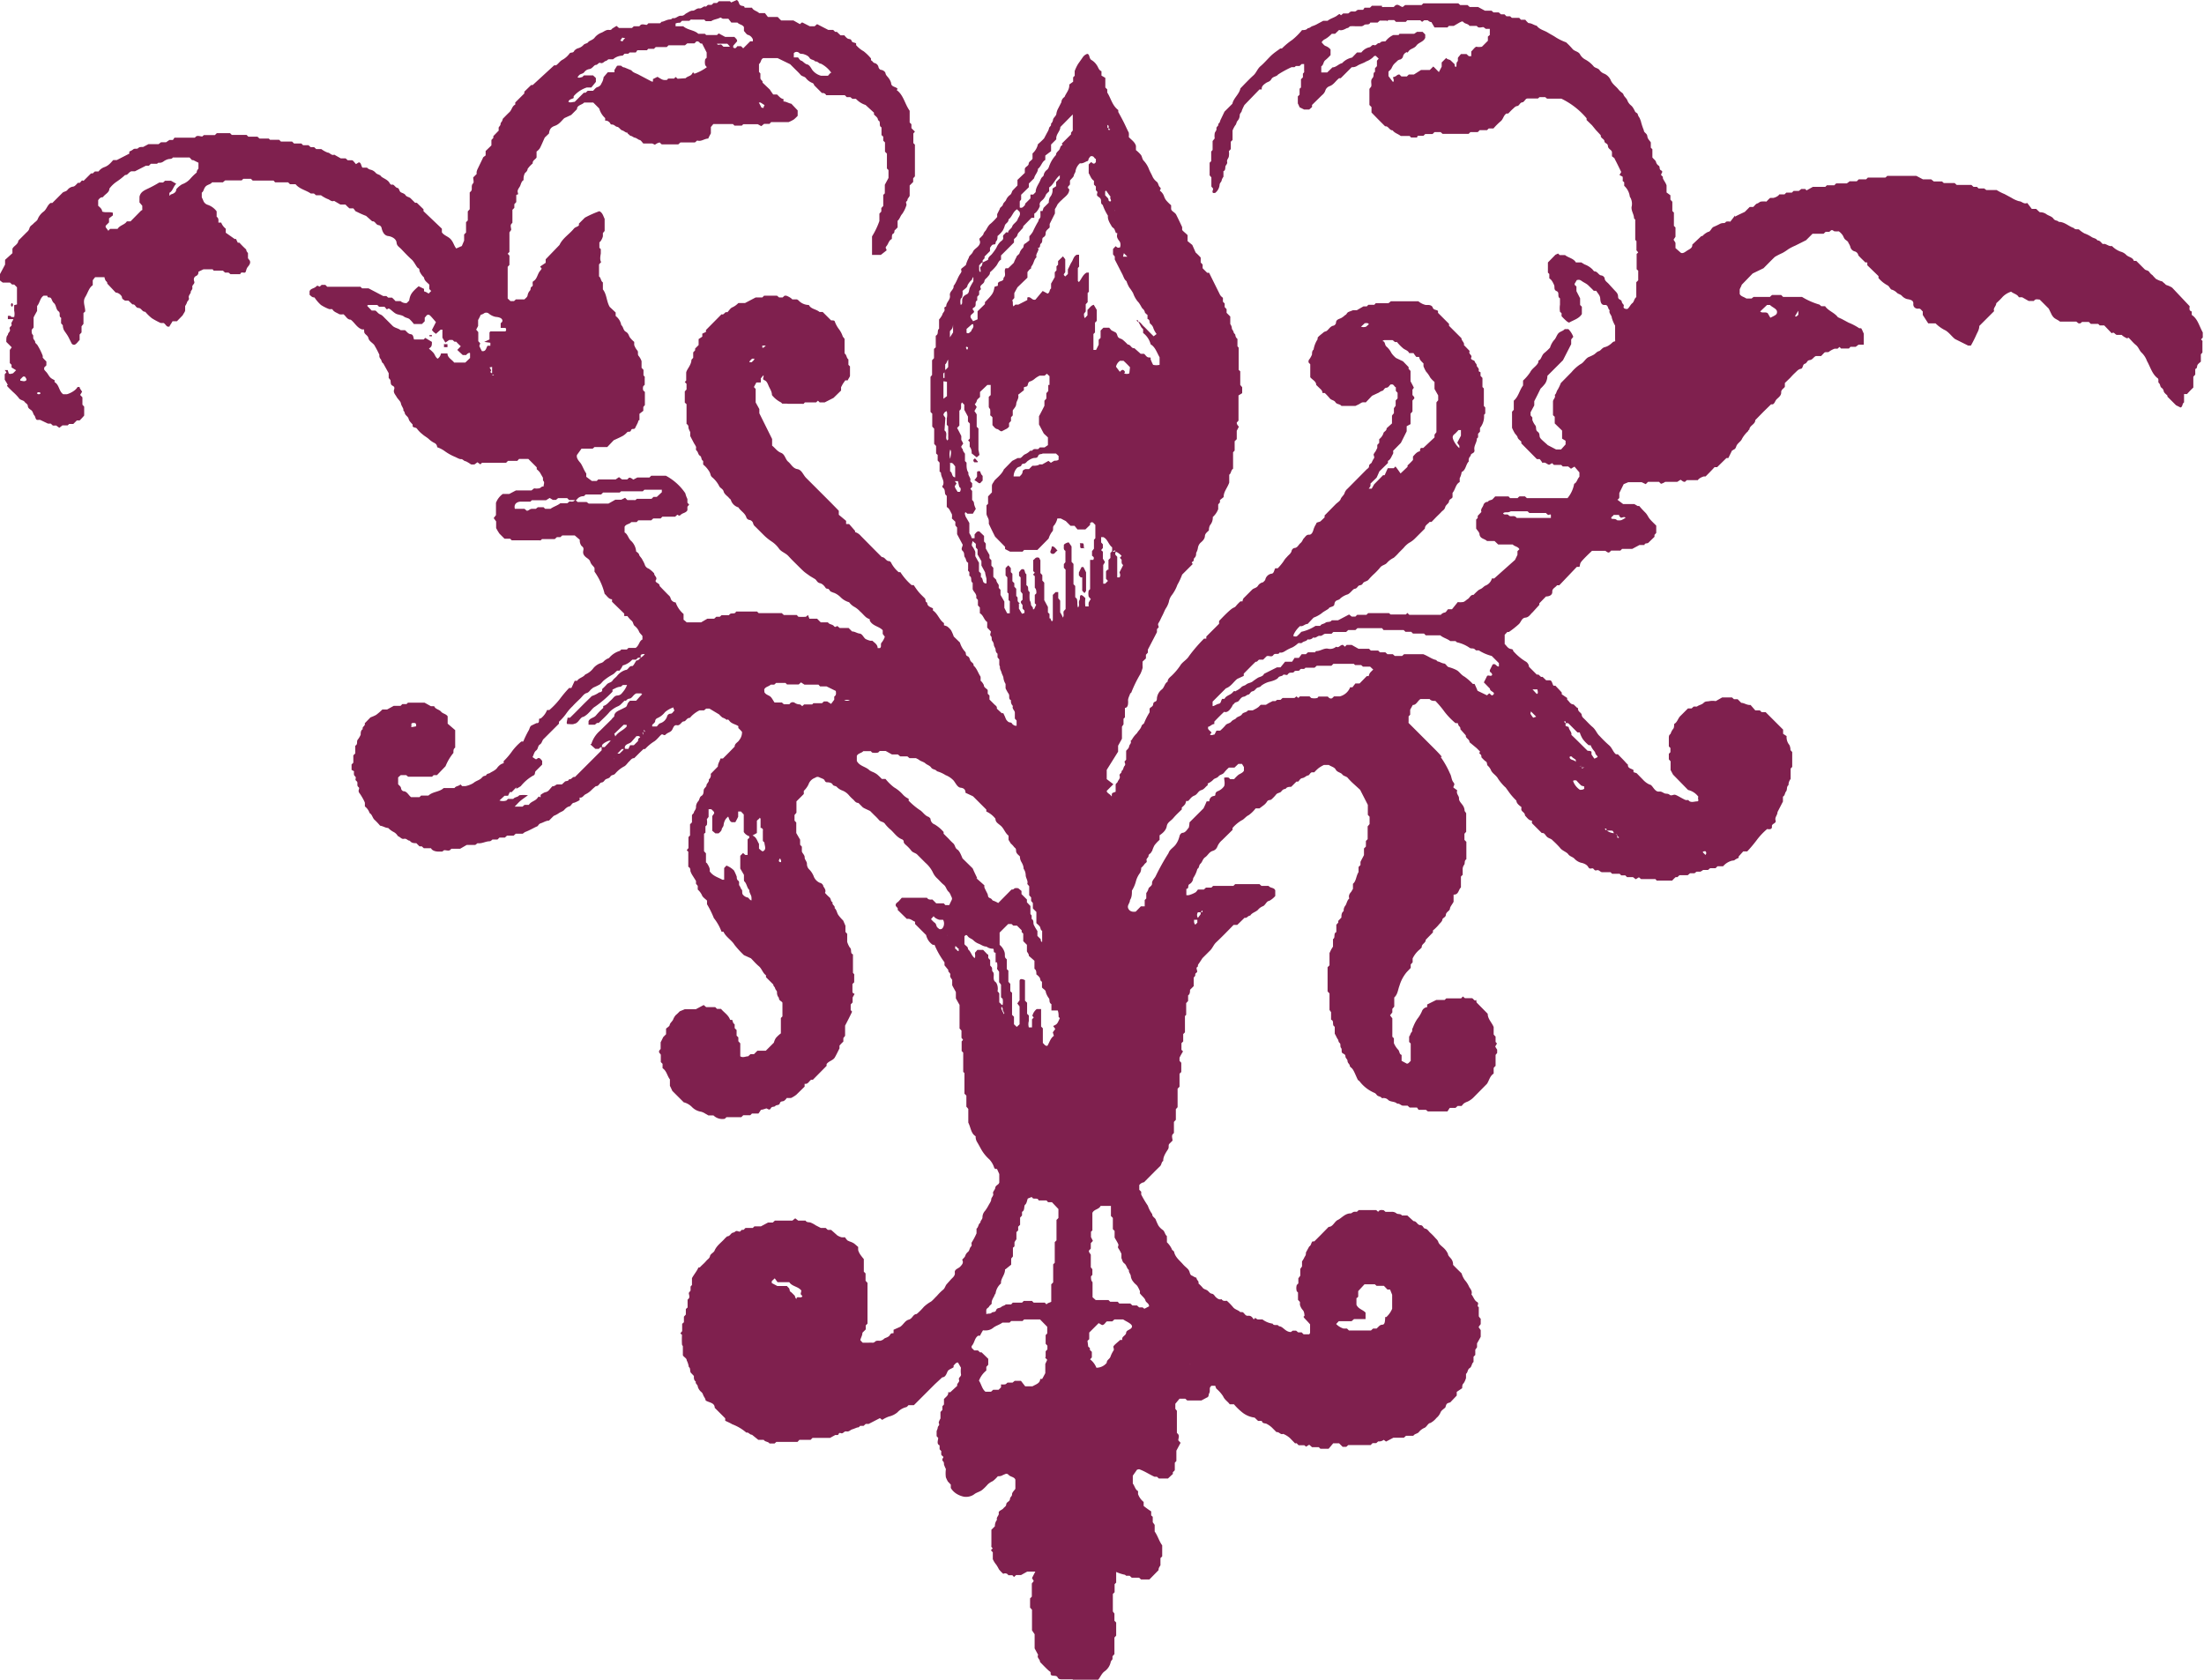 <svg xmlns="http://www.w3.org/2000/svg" xmlns:xlink="http://www.w3.org/1999/xlink" viewBox="0 0 125.94 96"><defs><style>.cls-1{fill:none;}.cls-2{clip-path:url(#clip-path);}.cls-3{fill:#7f204e;}</style><clipPath id="clip-path" transform="translate(-0.03)"><rect class="cls-1" width="126" height="96"/></clipPath></defs><title>Fichier 1</title><g id="Calque_2" data-name="Calque 2"><g id="Calque_1-2" data-name="Calque 1"><g class="cls-2"><path class="cls-3" d="M57.13,67.59V67.1L57,66.81h-.09a.16.16,0,0,1-.07-.07,1.23,1.23,0,0,0-.27-.47,2.37,2.37,0,0,1-.43-.51c-.1-.17-.19-.35-.29-.51a.59.59,0,0,1-.07-.31c-.27-.16-.27-.48-.42-.78v-.78a1.27,1.27,0,0,0-.11-.13v-.63a1.14,1.14,0,0,0-.11-.11V61.33l-.07-.07,0,0V60.16l-.09-.09v-.55l.08-.09-.09-.12V58.9l-.11-.12V57.43c-.08-.13-.14-.25-.21-.37V56.7c-.06-.12-.13-.23-.21-.39V56c-.06-.09-.14-.16-.11-.28s-.15-.16-.11-.28L54,55.17V55a4.68,4.68,0,0,1-.57-1h-.1a.91.91,0,0,1-.38-.56l-.63-.63a.66.66,0,0,1,0-.13c-.15-.05-.27-.2-.47-.16L51.32,52c.06-.13-.12-.16-.11-.28s.13-.15.19-.23l.16-.18H53c.08.13.21.1.31.1l.22.22h.43l.09.1h.22l.1-.21c.08-.15.08-.17,0-.32a.66.66,0,0,0-.12-.22c-.14-.11-.15-.3-.29-.41s-.25-.25-.38-.37-.2-.24-.26-.37a1.75,1.75,0,0,0-.41-.52l-.45-.45c-.1-.12-.28-.12-.37-.26a2.2,2.2,0,0,0-.3-.31c-.06-.06-.13-.11-.12-.21a.16.16,0,0,0-.1-.11c-.29-.11-.45-.38-.67-.57a2,2,0,0,1-.29-.3c-.08-.14-.25-.12-.34-.22A3.31,3.31,0,0,0,50,46.6l-.25-.25-.32-.15-.09-.05-.26-.26c-.15,0-.21-.11-.29-.19a2.13,2.13,0,0,1-.26-.26.93.93,0,0,0-.37-.26.85.85,0,0,1-.3-.19c-.06-.09-.2-.05-.25-.15s-.19-.13-.32-.13-.12-.12-.19-.17a1,1,0,0,0-.18-.08c-.16-.08-.19-.08-.33,0a.6.6,0,0,0-.36.37,1.22,1.22,0,0,1-.27.37v.18l-.42.42v.65l-.11.13v.32l.1.11v.6l.22.38v.29l.1.11c0,.09,0,.17,0,.26s.17.22.16.35.14.23.13.39a.43.43,0,0,0,.13.3,1.16,1.16,0,0,1,.27.43.65.65,0,0,0,.35.34c.07,0,.18.11.18.17s.2.22.1.4a3,3,0,0,0,.25.25c.11.08.06.24.19.29-.06.15.16.19.11.33.12.1.13.27.21.39a2.36,2.36,0,0,0,.28.32l.13.3v.35l.1.11v.46a1.32,1.32,0,0,0,.14.31c.1.09.07.19.09.29s.06.08.1.12v1.05l.07.08a.32.32,0,0,1,0,.09c0,.13,0,.25,0,.37l-.1.1c0,.13,0,.29,0,.42s.08.1.12.15l-.11.2v.28l-.11.12v.32l.08.09c-.12.26-.25.51-.4.8v.58l-.1.13v.2a2.39,2.39,0,0,0-.22.23v.16c-.09.17-.17.35-.27.52s-.35.2-.47.38a.34.34,0,0,1,0,.1l-.78.79h-.1c-.13.09-.18.27-.37.23a.92.92,0,0,0,0,.16l-.48.47a1.75,1.75,0,0,1-.29.18,1.18,1.18,0,0,1-.25,0s-.1.15-.19.18-.17,0-.21.13-.19.07-.26.15-.19,0-.26.14-.2,0-.24,0-.19.07-.32.08a1.91,1.91,0,0,1-.14.21H43l-.1.1H42.5l-.11.11h-.85l-.09.09a.72.72,0,0,1-.65-.19h-.29l-.19-.11a.84.84,0,0,0-.22-.1.93.93,0,0,1-.53-.27,1,1,0,0,0-.47-.27l-.65-.65c-.05-.1-.08-.18-.14-.29v-.37c-.16-.2-.18-.48-.42-.64V60.8l-.1-.1v-.4c0-.09-.16-.12-.08-.27l.07-.08v-.38c.06-.11.09-.18.15-.3l.16-.16v-.32c.07-.07.2-.13.21-.22s.14-.19.19-.29a.84.84,0,0,1,.15-.26,2.39,2.39,0,0,0,.23-.22l.29-.12h.63l.45-.24.14.12h.52l.1.1.23,0c.17.21.43.35.52.63h.12l.06.18.08.08v.21l.11.11v.32l.1.1c0,.06,0,.14,0,.22l.11.12v.74c.15.1.31,0,.45,0l.13-.12h.2l.2-.2h.48l.46-.46a1,1,0,0,1,.11-.26,1.82,1.82,0,0,1,.29-.27v-.88l.09-.09v-.77c0-.09-.22-.12-.2-.29a.44.44,0,0,1-.11-.33c0-.07-.09-.13-.11-.22s-.11-.12-.1-.21l-.42-.42v-.11c-.19-.13-.23-.37-.41-.52s-.32-.32-.45-.45l-.4-.18A5.44,5.44,0,0,1,42,54c-.17-.28-.49-.44-.63-.75h-.11a2.85,2.85,0,0,0-.44-.78s0,0,0,0a5.26,5.26,0,0,0-.39-.79s0,0,0,0v-.21c-.1-.1-.25-.19-.29-.31a1,1,0,0,0-.24-.32v-.21l-.1-.12v-.16L39.58,50a1.07,1.07,0,0,1-.1-.22c0-.09,0-.18-.12-.24v-.86l-.09-.09.1-.12v-.63l.09-.09v-.64l.11-.11v-.39c0-.07.11-.12.11-.18s.14-.18.12-.33a.5.5,0,0,1,.13-.31c.08-.09.06-.23.18-.3s.12-.19.13-.32.16-.19.16-.29.17-.19.13-.33a.31.31,0,0,0,.11-.32l.41-.42c0-.18.11-.3.15-.46l.14,0,.34-.34.33-.34c0-.19.19-.24.26-.37a.71.71,0,0,0,.16-.47,2.13,2.13,0,0,0-.21-.22v-.11c-.16-.11-.38-.13-.51-.3s-.13,0-.18-.08a.91.91,0,0,0-.22-.11,1.57,1.57,0,0,1-.19-.18l-.55-.33h-.19l-.12.1H40a1.72,1.72,0,0,0-.49.36s-.05.07-.07.07c-.18,0-.21.2-.34.2s-.2.26-.39.22-.21.19-.3.3-.23.12-.33.22-.14,0-.22,0-.28.32-.49.43a2.61,2.61,0,0,0-.48.41s-.07,0-.09,0l-.23.22-.3.3c-.15,0-.2.11-.29.19s-.18.24-.3.29a1.77,1.77,0,0,0-.51.42c-.08.08-.2.05-.26.15s-.16.11-.25.15-.12.18-.25.19-.16.23-.33.21a3.08,3.08,0,0,0-.27.24,1.23,1.23,0,0,1-.33.23c-.11.06-.17.22-.33.18v.15a1.77,1.77,0,0,1-.31.15c-.14,0-.17.19-.28.21s-.22.12-.29.2-.2.11-.3.18a1.43,1.43,0,0,1-.3.16s0,0,0,0,0,0,0,0l-.27.27c-.17,0-.3.1-.46.15s-.13.15-.24.19-.43.23-.66.31a.94.94,0,0,0-.14.1h-.4l-.12.11H29l-.12.11h-.31l-.11.11h-.29s-.1.1-.15.1c-.25,0-.45.15-.7.11,0,0-.08.06-.13.1h-.49l-.38.22h-.5l-.08.08c-.1.05-.2,0-.33,0l-.11.08-.08,0c-.06,0-.14,0-.15,0s-.32,0-.41-.19h-.41l-.12-.11H24l-.18-.18c-.12,0-.28,0-.37-.14-.13,0-.18-.14-.33-.11s-.17-.07-.36-.16a.56.56,0,0,0-.22-.22,1.27,1.27,0,0,1-.33-.24c-.16,0-.27-.1-.46-.13a4.12,4.12,0,0,0-.3-.32c-.14-.11-.14-.31-.3-.4a.79.79,0,0,0-.27-.38c0-.06,0-.15,0-.2s-.18-.39-.31-.56.06-.26-.06-.35,0-.25-.1-.33-.06-.12-.05-.19-.08-.11-.1-.17a.74.74,0,0,1,0-.21L20.12,44v-.31l.1-.1v-.42l.11-.11v-.44c.16-.08.07-.23.13-.33a1.33,1.33,0,0,0,.18-.3c0-.11,0-.25.12-.32-.06-.14.17-.18.11-.33L21.2,41a2.37,2.37,0,0,0,.32-.14,3.47,3.47,0,0,0,.36-.31h.27l.38-.21h.39l.1-.1.24,0,.08-.08h.95l.36.2h.19c.07.18.28.18.39.31s.28.12.38.27v.42l.43.37v1c-.11.07-.1.18-.1.3a2.88,2.88,0,0,0-.45.76L25,44.3h-.19l-.09.09H23.35l-.11-.09h-.31l-.15.13v.33l0,.06c.06.08.16.12.17.25a.2.2,0,0,0,.13.15c.21,0,.29.23.44.34H24l.09-.09h.42c.26-.24.63-.2.87-.43H26c.08-.13.25-.1.34-.21l.1.1s.13,0,.17,0,.35-.08.5-.2.33-.14.46-.29.2-.06.25-.15.16-.07.22-.12.31-.14.41-.3a.81.81,0,0,1,.19-.18.61.61,0,0,1,.17-.07V43.5a4,4,0,0,0,.5-.59,3.2,3.2,0,0,1,.51-.53h.11a5.92,5.92,0,0,1,.3-.62c.07-.1.06-.24.18-.3l.27-.13c.08,0,.15,0,.15-.16s.06-.08.1-.11a1.13,1.13,0,0,0,.36-.48h.13a4.47,4.47,0,0,0,.6-.63,6.77,6.77,0,0,1,.53-.63h.13l.19-.41.14,0c.1-.17.34-.19.46-.36a1.12,1.12,0,0,0,.48-.38,1,1,0,0,1,.37-.26.49.49,0,0,0,.18-.08.8.8,0,0,1,.33-.22,1.24,1.24,0,0,1,.62-.41.6.6,0,0,0,.08-.08h.32l.09-.09h.41c.21-.14.2-.4.39-.48v-.2c-.06-.09-.17-.17-.2-.27a.82.82,0,0,0-.26-.32c-.08-.09-.06-.22-.18-.3a1.64,1.64,0,0,1-.22-.25H35.7s0-.09,0-.14L35,34.39a.66.66,0,0,0,0-.14c-.19,0-.29-.2-.42-.31A3.68,3.68,0,0,0,34,32.67a1.79,1.79,0,0,0,0-.21c-.06-.11-.19-.19-.24-.35s-.19-.2-.29-.3-.14-.19-.11-.34,0-.19-.1-.27a.5.5,0,0,1-.1-.35l-.29-.25h-.71l-.11.1h-.2l-.12.11H31l-.07.07a.29.29,0,0,1-.1,0H29.27l-.09-.09h-.32l-.29-.29a3,3,0,0,1-.19-.32v-.38l-.14-.19.13-.17v-.7a1.11,1.11,0,0,1,.39-.51h.37l.38-.2h.89l.15-.12a.89.89,0,0,0,.28,0c.09,0,.15-.14.26-.1,0-.12.07-.23,0-.31s0-.17-.06-.24L30.88,27a1,1,0,0,0-.18-.18v-.11l-.48-.48h-.53l-.1.11h-.53a1.14,1.14,0,0,0-.11.11H27.57l-.09.09-.17-.12-.16.12a.74.74,0,0,1-.21,0,1.83,1.83,0,0,0-.3-.18c-.1,0-.17-.13-.26-.12s-.22-.07-.33-.12a2.91,2.91,0,0,1-.64-.36,1.66,1.66,0,0,0-.4-.2.27.27,0,0,0-.15-.24,1.3,1.3,0,0,1-.33-.23c-.11-.1-.25-.17-.36-.27a1.7,1.7,0,0,1-.3-.3c-.06-.11-.2-.06-.26-.15v-.1c-.08-.11-.19-.18-.23-.33s-.19-.19-.22-.33-.09-.11-.08-.19-.12-.23-.14-.36-.18-.25-.25-.38-.2-.24-.14-.42-.07-.19-.14-.25-.05-.2-.07-.29l-.1-.12v-.27l-.31-.56c-.1-.05-.09-.18-.15-.25a.28.28,0,0,1-.07-.24,6.19,6.19,0,0,0-.3-.57c-.11-.13-.29-.21-.33-.39s-.24-.2-.24-.38-.06-.1-.11-.11c-.3-.09-.43-.39-.66-.56-.21,0-.27-.21-.42-.31a.59.59,0,0,1-.23,0c-.14-.09-.32-.13-.4-.29h-.17a2.39,2.39,0,0,1-.48-.24A2.16,2.16,0,0,1,18,17c-.15,0-.2-.09-.28-.15v-.21c.07-.16.26-.15.37-.26s.13,0,.21,0l.11-.1h.21l.11.11h1.9l.09.09h.37l.84.44h.18l.1.09.22,0a1.89,1.89,0,0,1,.2.2h.29a.44.44,0,0,0,.35.11l.14-.14c.06-.35.14-.47.54-.82l.31.15,0,.14a.79.79,0,0,1,.26.13l.15-.15-.11-.11v-.16a.25.25,0,0,0,0-.09c-.11-.13-.28-.21-.3-.41a1.08,1.08,0,0,1-.26-.37c0-.05,0-.14-.08-.17s-.21-.35-.37-.49-.38-.37-.56-.56-.28-.21-.3-.41-.25-.34-.48-.37-.33-.25-.38-.48a.22.22,0,0,0-.14-.14c-.19,0-.21-.25-.39-.22l-.35-.31a5.22,5.22,0,0,1-.54-.24c-.07,0-.12-.12-.19-.19H20a2.39,2.39,0,0,1-.23-.22h-.29l-.36-.21c-.16.07-.25-.08-.38-.11a2,2,0,0,1-.37-.21h-.28l-.12-.1h-.18c-.27-.19-.64-.25-.87-.53h-.32a1.14,1.14,0,0,0-.11-.11h-.74l-.09-.1H14.47l-.1-.1h-.44l-.09.09H12.9a1.27,1.27,0,0,0-.13.11h-.62c-.09.13-.27.12-.38.25s-.09.26-.21.34v.27a1.77,1.77,0,0,1,.1.22.4.4,0,0,0,.22.2,1.05,1.05,0,0,1,.53.38v.31c.13.08.1.21.1.33l.16,0a.79.79,0,0,0,.26.35v.23l.51.36h.08a2,2,0,0,0,.1.21h.09q.19.21.39.39c0,.1.06.14.1.21v.29l.1.13c.06.12,0,.23-.1.35s-.09.21-.14.31-.26-.07-.3.12H13.2l-.11-.09h-.2l-.12-.11h-.53l-.06-.08-.1,0h-.42l-.29.14c0,.06,0,.18-.13.24s-.16.18-.11.32-.14.19-.11.33-.1.19-.09.27-.15.2-.11.33-.09.17-.11.28a.88.88,0,0,1-.1.19v.24c0,.09-.09.18-.14.29l-.33.34H9.89s-.06.11-.13.21,0,.09-.11.1-.16-.15-.27-.21H9.21a4.52,4.52,0,0,1-.5-.27,2.65,2.65,0,0,1-.38-.37c-.19,0-.21-.21-.39-.22s-.16-.23-.34-.2l-.23-.22h-.2C7.1,17.13,7,17.09,7,17s-.17-.27-.36-.28l-.48-.51c0-.05,0-.09-.08-.15A.56.56,0,0,1,6,15.84H5.47a1.94,1.94,0,0,0-.14.18v.28c-.22.15-.27.42-.43.68s0,.53,0,.82l-.1.09v.62l-.11.14V19l-.11.12v.31c-.1.1-.17.22-.28.27a.16.16,0,0,1-.19-.1c-.07-.13-.13-.27-.2-.39s-.15-.22-.22-.33a.65.65,0,0,1-.07-.29l-.1-.11v-.22a.25.25,0,0,0,0-.1c-.16-.08,0-.26-.15-.37s-.12-.35-.26-.47S3,17,2.85,17s-.08-.07-.13-.1h-.2c-.21.14-.21.41-.37.59v.28c-.07.13-.13.23-.2.37v.58l-.11.13s0,.06,0,.09,0,.14.06.19,0,.17.05.25.09.11.09.17.08.11.12.16a3.59,3.59,0,0,1,.31.62.4.4,0,0,1,0,.11l.1.11.11.11v.22L2.56,21a.35.35,0,0,0,0,.13c.05.07.12.13.17.2.17.26.17.27.42.4v.11c.27.15.24.52.49.69.07,0,.16,0,.21,0s.48-.16.61-.41h.12c0,.09.09.17.14.27l-.11.18.13.14v.42l.1.11v.51a3.71,3.71,0,0,1-.26.28H4.42l-.2.2-.24,0-.08.08H3.6l-.18.14-.18-.13H3.05l-.12-.11H2.77L2.33,24a.34.34,0,0,0-.1,0L2.14,24c-.1-.06-.08-.19-.15-.26s-.07-.22-.18-.3-.18-.12-.19-.24-.13-.15-.19-.24-.25-.08-.33-.22a2.65,2.65,0,0,0-.33-.34c-.1-.1-.21-.2-.3-.3s0-.07,0-.1-.11-.2-.17-.3,0,0,0,0v-.31l.1-.11-.1-.13.17,0,.06.19c.08.07.17,0,.24,0l.18-.18L.69,21l0-.15-.1-.1V20l.11-.15-.31-.31c0-.2,0-.32.09-.4,0-.14.17-.19.11-.33s.14-.16.1-.27.07-.18.1-.3H.48l0-.19H.62s.05.06.08.07H.84a.76.76,0,0,0,0-.36v-.32L1,17.4a.32.32,0,0,0,0-.09v-.89l-.16-.16H.72L.6,16.15H.19A1.21,1.21,0,0,1,0,16v-.28l.32-.6v-.27l.42-.38v-.25c.07-.17.32-.24.34-.47l.41-.41c.08-.09.18-.14.22-.29s.15-.18.23-.27.22-.16.25-.27a1,1,0,0,1,.35-.43c.16-.14.2-.36.38-.48h.1l.26-.26.3-.3c.08-.1.22-.08.3-.18a.51.51,0,0,1,.29-.19c.15,0,.22-.15.33-.23.15.08.16-.21.3-.1l.43-.43h.1l.12-.11h.21A.71.71,0,0,1,6,9.55a.82.82,0,0,0,.29-.18c.08-.07.15-.16.21-.22H6.7l.72-.37a1,1,0,0,1,0-.12.94.94,0,0,0,.22-.12c.08-.08.21,0,.28-.07s.15-.07.24-.07h.05s0,0,0,0l.3-.16h.58l.14-.11h.29L9.71,8h.2L10,7.87h1.16l.07-.07c.11-.07.24,0,.36,0l.09-.08h.63l.11-.11h.76a.47.47,0,0,0,.1.1h.84l.1.1h.52l.12.11h.53l.07.07,0,0h.52a.93.93,0,0,1,.1.1h.64l.11.11h.42l.1.1h.31l.12.11h.2l.12.11h.29a1.46,1.46,0,0,0,.36.2c.13,0,.22.19.38.12l.37.21h.28l.12.11h.25c.05,0,.13.12.22.22l.16-.1c.14,0,.13.2.21.3H21a.4.4,0,0,0,.21.12.55.55,0,0,1,.29.18c.09.1.23.09.3.19s.37.18.48.37.14.08.22.12.15.17.24.18.1.15.16.22.23.08.3.19.2.1.29.18l.26.26s.07,0,.1,0l.38.37v.11l1.05,1v.21c.13.19.37.23.52.41s.17.35.3.51l.32-.14.13-.31v-.35l.11-.11V12.7l.1-.1v-.52l.11-.12V11l.08-.08c.08-.11,0-.24.07-.39,0,0,0,0,.05-.06s0-.21,0-.33l.2-.2a.34.34,0,0,1,0-.14.78.78,0,0,1,.05-.14l.3-.62c0-.06.1-.1.16-.16V8.63l.33-.32V8l.11-.12v-.1l.31-.32a.62.62,0,0,1,0-.19s.07-.08.09-.12,0-.13.07-.18a.55.55,0,0,0,.07-.18c.11-.11.24-.25.38-.38s.15-.35.33-.43a.53.53,0,0,0,0-.12l.52-.52v-.1l.39-.38h.09L31.7,3.73a.4.4,0,0,0,.11,0c.14-.1.22-.25.39-.33a1.26,1.26,0,0,0,.38-.35c.08-.08.2,0,.26-.14a.45.45,0,0,1,.25-.16.64.64,0,0,0,.29-.19c.08-.08.21-.07.26-.15s.28-.13.37-.26a.91.91,0,0,1,.41-.29c.13-.06.25-.17.41-.15s.15-.07.22-.1l.21-.13.14.12h.74l.11-.1h.31a.6.6,0,0,0,.08-.08c.11-.06.24,0,.35,0a.75.75,0,0,0,.09-.09c.21,0,.44,0,.65,0,.05,0,.09-.1.13-.09s.22-.08.33-.11.21,0,.27-.1c.19.06.3-.14.48-.13s.21-.09.31-.14.24-.16.36-.15.22-.15.38-.13.22-.16.38-.1l.11-.1h.21l.12-.11H41l.11-.1h.63l.07.07L42.13,0c.14.07.1.23.21.3s.22,0,.24.14H43c.08.17.28.18.41.31h.33l.17.22h.56c.06.06.12.13.2.2h.7l.37.21.1-.09s0,0,.05,0l.41.21h.28l.14-.12.64.33h.28l.11.11h.1l.21.2.22,0s.11.15.2.19.17,0,.21.12.18.09.26.15v.1a1.61,1.61,0,0,0,.43.35,2.7,2.7,0,0,1,.42.41v.11c.06,0,.12.13.19.15a.3.3,0,0,1,.24.24.23.23,0,0,0,.12.15c.11,0,.26.09.28.2s.1.17.16.25a.88.88,0,0,1,.16.3c0,.21.21.21.32.29s0,.07,0,.12c.39.28.46.79.74,1.18V7l.1.1v.22c.06.07.13.13.2.2l-.09.11v.55a.75.75,0,0,1,.09.09v1.81l-.1.11v.21l-.2.2v.6l-.12.18s0,.1-.06.13,0,.14,0,.2a1.79,1.79,0,0,1-.25.52c-.11.12-.13.28-.26.39V13l-.18.18c0,.06,0,.14-.08.18s-.06.19-.07.3c-.17.07-.19.27-.3.4s0,.13,0,.25l-.33.26,0,0h-.5l0-.06v-1a4.4,4.4,0,0,0,.42-.88v-.42l.11-.12v-.2l.11-.12v-.63l.09-.09v-.49l.21-.39V9.72l-.09-.09V8.78l-.11-.11V8.14l-.1-.1c0-.06,0-.14,0-.23l-.1-.09V7.28c-.19-.09,0-.33-.2-.41,0-.16-.14-.22-.23-.33v-.1L49.49,6a1.29,1.29,0,0,1-.55-.35h-.2l-.12-.1h-.21a1.14,1.14,0,0,0-.11-.11H47.24A.22.22,0,0,0,47,5.32l-.45-.45s0-.07-.08-.12a.89.89,0,0,1-.37-.26c-.08-.13-.24-.11-.33-.22s-.22-.23-.33-.34l-.26-.26-.72-.35h-.81c-.16.06-.12.25-.25.34v.45l.08.09v.26c0,.12.16.15.12.26l.42.4,0,0c.06.1.13.19.19.28h.22c.12.11.21.24.37.26V5.8l0,0c.16,0,.28.1.45.13l.36.38v.31a2.18,2.18,0,0,1-.22.21,2.09,2.09,0,0,1-.3.15h-1l-.09.1h-.31l-.16.13-.2-.11h-.83l-.08.08H42l-.09-.09H40.79l-.14.17v.36c-.06.12-.11.2-.15.3-.22,0-.4.19-.63.11l-.13.11h-.83l-.12.11h-.95l-.12-.11-.14.05-.13.08L37.3,8.2h-.51c-.07-.07-.14-.19-.21-.2s-.17-.11-.27-.13-.15-.09-.22-.1-.11-.08-.17-.12,0-.07-.07-.07-.18-.11-.27-.13-.18-.19-.28-.2-.16-.12-.27-.13-.09,0-.13-.07-.16-.18-.29-.15V6.75a1.17,1.17,0,0,1-.34-.55l-.34-.34h-.52C33.29,6,33,6,33,6.24l-.33.33-.39.18c-.14.12-.28.35-.54.44s-.31.23-.34.44l-.24.23c-.12.26-.19.44-.28.61a.69.69,0,0,1-.19.19V9c-.07.12-.24.17-.22.34a1.7,1.7,0,0,0-.29.31c0,.06-.05.16-.12.21s-.13.27-.11.43c-.13.08-.15.23-.2.34s-.18.22-.13.38-.05.08-.09.14v.4l-.11.12v.21l-.11.11v.74l-.07.08c-.06.1,0,.2,0,.33l-.1.14V14.4l-.1.1.1.11v.53l-.1.11v1.81l.16.15h.2l.11-.1H30c.07-.08.16-.12.18-.24a.5.5,0,0,1,.13-.26c.07-.07,0-.17.11-.23s0-.19.07-.3c.24-.12.24-.42.41-.61s0-.14,0-.24l.31-.21s0-.12,0-.2L32,14c.18-.39.56-.61.82-.93.08-.1.21-.1.29-.19v-.1l.34-.34a6,6,0,0,1,.83-.37c.18.09.21.25.3.44v.69l-.1.12c0,.05,0,.15,0,.18s-.08.27-.2.35v.31l.08.08c0,.08,0,.2,0,.24s-.07.31,0,.46,0,0,0,.06l-.1.11a.43.43,0,0,0,0,0v.69c.12.08.09.26.22.34v.4c.23.29.2.68.39,1l.34.32v.2a.83.83,0,0,1,.32.52c.13.1.1.29.26.38s.16.21.23.32a1.54,1.54,0,0,0,.25.26v.18a1,1,0,0,0,.16.29c.11.1,0,.24.1.34a1,1,0,0,1,.16.29v.38l.11.12v.31l.07.08a.32.32,0,0,1,0,.09c0,.12,0,.25,0,.37l-.08.08a.36.36,0,0,0,0,.25l.09.08v.75l-.09.11v.22l-.22.17v.36s-.06,0-.07.07-.11.24-.17.37-.19,0-.24.14-.15.05-.22.11a1.1,1.1,0,0,1-.23.2c-.16.09-.32.16-.54.26l-.37.39H34l-.1.09h-.64L33,26c-.05.16.08.32.19.45s.2.42.34.61c0,0,0,.1,0,.19l.32.24h.27a.38.38,0,0,0,.09-.09h1l.19-.13.17.13h.3l.11-.1c.11,0,.16.06.24.11l.23-.12h.69l.1-.1h.84a3.12,3.12,0,0,1,1.11,1,1.61,1.61,0,0,0,.12.33v.21l.1.11-.1.12v.2c-.08.16-.27.15-.38.26s-.14,0-.2,0l-.12.11h-.73l-.1.1h-.42l-.12.11h-.74l-.09.1h-.31c-.1.13-.3.1-.38.27v.32c.19.1.21.36.39.5a.93.93,0,0,1,.27.59s.16.1.17.18.15.19.19.3a1.58,1.58,0,0,1,.13.26.35.35,0,0,0,.23.24,1.58,1.58,0,0,1,.31.27c0,.15.2.22.1.38s.24.17.21.34l.26.27c.1.1.19.2.3.3a.38.38,0,0,1,.08.17.33.33,0,0,0,.28.2,1.5,1.5,0,0,0,.45.66v.33a1.77,1.77,0,0,1,.18.15h.82l.36-.21h.39l.12-.11h.2l.1-.09h.43c.09-.2.33,0,.4-.21h1.2l.09.09H44.7l.12.11h.74l.09.1a3.08,3.08,0,0,0,.43,0l.12-.1.08.21h.44l.21.21h.41c.08.13.25.1.34.21s.14,0,.2,0l.13.11h.51l.2.2c.16,0,.27.1.43.12s.21.21.34.31a1.25,1.25,0,0,0,.27.1h.12c.12.12.3.21.3.42h.13c.12-.08,0-.23.11-.33a1.07,1.07,0,0,0,.17-.32l-.12-.16v-.21c-.21-.23-.57-.23-.74-.55v-.08a.84.84,0,0,1-.21-.11c-.12-.1-.22-.23-.34-.33a1.35,1.35,0,0,0-.32-.26.93.93,0,0,1-.31-.27,1.12,1.12,0,0,1-.47-.27,1.18,1.18,0,0,0-.37-.26,1,1,0,0,1-.18-.07c-.06,0-.1-.11-.15-.15s-.13,0-.18-.08-.17-.23-.32-.26-.18-.16-.27-.23l-.3-.18c-.12-.09-.25-.17-.36-.27s-.23-.22-.34-.33-.36-.35-.52-.53-.38-.23-.53-.41a1.57,1.57,0,0,0-.45-.44,3,3,0,0,1-.47-.39l-.45-.45a.33.33,0,0,1-.13-.21.28.28,0,0,0-.18-.17.23.23,0,0,1-.2-.14c-.07-.25-.31-.36-.45-.57V29a.64.64,0,0,1-.43-.4c0-.06-.09-.1-.13-.16s-.25-.19-.29-.35-.21-.19-.26-.32a1.61,1.61,0,0,0-.38-.48.28.28,0,0,1-.11-.17.71.71,0,0,0-.13-.26,1.41,1.41,0,0,0-.29-.31v-.21c-.13-.05-.07-.23-.18-.29s-.1-.21-.19-.29,0-.17-.05-.25a1.51,1.51,0,0,0-.1-.17l-.22-.42v-.23a1.15,1.15,0,0,1-.1-.23c0-.09,0-.17-.11-.23V23.1l-.1-.09v-.64l.1-.11v-.32l-.1-.11.08-.08c0-.13,0-.27,0-.44s.3-.44.3-.75l.1-.11v-.31l.11-.12v-.1l.2-.2v-.34l.21-.14c0-.09,0-.12,0-.17l.21-.1v-.11l.89-.9c.15.07.18-.18.33-.11.1-.1.18-.25.3-.29a1.12,1.12,0,0,0,.33-.24h.38l.61-.32h.38l.1-.1h.74l.12.1h.2l.11-.1s.09,0,.1,0,.26.1.34.21h.27l.08.05a.81.81,0,0,0,.6.27c.12.24.41.23.61.4,0,0,.13,0,.18,0l.48.48c.11,0,.19,0,.21.06a1.61,1.61,0,0,0,.23.43,1.42,1.42,0,0,1,.23.44s.07.08.1.13v.83c.13.08.1.26.22.34v.31l.09.09v.53c0,.07-.08.15-.13.27l-.14,0-.14.2-.1.19v.19l-.43.42-.51.26h-.28l-.1-.1-.11.1h-.64l-.07.08a.32.32,0,0,1-.09,0h-.79L45,23.07h-.27L44.66,23a1.53,1.53,0,0,1-.52-.42c0-.18-.09-.32-.16-.46s-.11-.33-.27-.39,0-.2-.06-.28l-.15.18a1.31,1.31,0,0,1,0,.23l-.25,0-.14.26.1.11V23l.21.38v.24l.73,1.47v.38c.17.13.28.32.51.41s.24.37.41.51.27.38.52.42.33.32.49.49l.45.45.48.48.49.49.46.47v.23l.42.35a1.55,1.55,0,0,0,0,.18l.17,0,.34.39v.07a.69.69,0,0,1,.33.22l.82.83.38.38c.2,0,.23.25.44.23,0,0,.09.06.1.11a1.75,1.75,0,0,0,.42.52h.1a3.48,3.48,0,0,0,.64.74h.12c.09.13.18.27.29.4s.22.23.33.34,0,.21.15.26c0,.22.19.25.33.33v.12c.28.18.36.54.63.72v.13a1,1,0,0,1,.18.06,1,1,0,0,1,.23.23,2.44,2.44,0,0,1,.15.35l.35.34a1.36,1.36,0,0,0,.29.52c.09.07,0,.2.14.26s.12.2.19.29.18.12.16.25c.2.17.26.43.4.63a1.2,1.2,0,0,1,0,.23.73.73,0,0,1,.19.26c0,.14.15.18.22.28v.21l.1.1c0,.06,0,.14,0,.23l.26.26c.07.08.19.12.16.26l.28.26h.09l.1.21a1,1,0,0,0,.08.18c.06.06.1.13.21.14s.1.08.16.12.08.07.21.07,0,0,0,0v-.3l-.1-.11v-.34c0-.13-.18-.22-.11-.38a.37.37,0,0,1-.11-.33c-.17-.07-.06-.25-.13-.36a2.43,2.43,0,0,1-.18-.32v-.25a.88.88,0,0,1-.12-.32c0-.11-.08-.21-.11-.33s-.11-.2-.09-.33L57.13,38v-.31l-.1-.12v-.21a.28.28,0,0,1-.11-.22c0-.1-.09-.18-.1-.28a.39.39,0,0,0-.09-.23c-.06-.07,0-.21-.08-.28s0-.17,0-.26l-.21-.22v-.32c-.19-.12-.21-.39-.42-.5v-.33l-.11-.12v-.31l-.1-.12c.06-.22-.15-.33-.2-.5l0-.36c-.16-.09,0-.32-.19-.4v-.21l-.07-.08a.18.18,0,0,1,0-.09v-.37c-.13-.05-.1-.2-.18-.3s0-.25-.13-.37,0-.24,0-.36l-.32-.6v-.38l-.1-.12v-.21l-.2-.19a.69.69,0,0,0,0-.25c-.09-.14-.13-.32-.29-.4v-.64a.6.6,0,0,1-.08-.08c-.05-.12,0-.27-.12-.37s0-.14,0-.21c.06-.23-.13-.42-.13-.64,0,0,0-.05-.08-.08v-.52l-.11-.12V26l-.09-.08v-.43l-.11-.12V24.5l-.11-.12v-.74a.93.93,0,0,1-.1-.1v-2l.09-.11v-.84l.11-.12v-.53l.1-.09c0-.21,0-.43,0-.66a.27.27,0,0,0,.08-.07c.07-.1,0-.26.11-.33l0-.53a1.38,1.38,0,0,0,.19-.28c0-.1.16-.18.12-.32s.09-.11.1-.17c0-.22.25-.36.21-.6s.24-.33.21-.55c.17-.21.23-.48.38-.69s0-.17.07-.3l.25-.2a1.91,1.91,0,0,1,.17-.42c0-.11.17-.19.23-.33s.18-.2.28-.3.18-.23.1-.38a.73.73,0,0,1,0-.09,1.58,1.58,0,0,0,.22-.23c0-.06.07-.16.12-.21s.15-.31.3-.41a3.32,3.32,0,0,0,.37-.38v-.16l.15-.3c0-.09.15-.13.18-.25s.16-.18.19-.29a.69.69,0,0,1,.23-.27c.09-.08.08-.19.15-.26l.26-.27v-.32l.42-.4V9.67c0-.14.21-.17.22-.31s.16-.17.22-.29v-.3a1,1,0,0,0,.31-.53,4,4,0,0,0,.35-.33l.18-.34a.88.88,0,0,0,.1-.22c0-.11.16-.15.11-.27a.43.43,0,0,0,.12-.22c0-.12.17-.22.19-.34a.92.92,0,0,1,.11-.33l.18-.35c0-.11.07-.23.18-.3.09-.23.29-.41.27-.71l.22-.16V4.42l.09-.09s0-.12,0-.18,0-.06,0-.09a2.46,2.46,0,0,1,.19-.4l.26-.37a.51.51,0,0,1,.26-.21c.16,0,.1.27.25.35a.92.92,0,0,1,.3.29c.09.12.11.29.27.35v.25l.22.13V5l.11.11v.18c.21.32.28.74.63,1V6.4c.11.2.22.4.32.6s.18.39.28.58a.92.92,0,0,1,0,.25c.14.16.35.28.41.51v.24a1.9,1.9,0,0,1,.29.28c.06.09.07.23.14.31a1.52,1.52,0,0,1,.3.46c.06.17.16.32.23.49a.83.83,0,0,0,.23.27c.1.08.08.22.18.31s0,.13,0,.2a.66.66,0,0,1,.24.33.74.74,0,0,0,.18.29,2.13,2.13,0,0,0,.22.21v.2c0,.14.22.2.29.34s.23.47.34.71c0,0,0,.1,0,.15s.21.2.31.31v.34l.27.22.19.43a4,4,0,0,1,.29.29V15l.11.12v.21l.26.26h.11l.63,1.27a.61.61,0,0,0,.16.16v.2c0,.05.07.08.1.13v.2l.11.12v.21l.21.21v.23c0,.07,0,.16,0,.2a.44.44,0,0,1,.09.24c0,.07.09.14.1.22s.1.11.1.17a.3.3,0,0,0,.12.22v.42l.07.08s0,0,0,0v1.22a.43.43,0,0,1,0,.05l.09.08V22l.11.13v.34l-.21.13v1.44l-.1.11c0,.11.06.16.12.24l-.12.23v.48l-.12.12v.53l-.09.1v.94c-.13.08-.1.26-.22.34v.45c-.11.32-.32.51-.32.83l-.21.17v.13l-.1.12v.27a1.17,1.17,0,0,1-.31.45.66.66,0,0,1-.16.47.61.61,0,0,0-.06.29c-.09.1-.22.17-.23.33s-.12.27-.25.38a.51.51,0,0,0-.15.3.85.85,0,0,1-.1.28c0,.08,0,.2-.09.28s0,.16-.11.22,0,.09,0,.14l-.6.6a3.83,3.83,0,0,1-.27.58A2.25,2.25,0,0,1,67,34a.87.87,0,0,0-.18.4,1.33,1.33,0,0,1-.19.4c-.07.13-.12.27-.19.4s-.12.27-.2.39,0,.17,0,.26l-.1.11v.17l-.52,1v.17l-.11.12v.21l-.19.18a.44.44,0,0,0,0,.1.86.86,0,0,0,0,.16s0,.09,0,.1-.07.25-.14.37a7.24,7.24,0,0,0-.49,1c0,.05-.1.1-.09.12s-.12.24-.11.38,0,.13,0,.15,0,.26-.18.27V41l-.08.08c0,.09,0,.2,0,.32l-.09.13v.69l-.22.4v.34L63.27,44v.53l.38.29-.38.38c0,.12.17.17.25.28s0-.1.08-.16l.18-.07v-.4c0-.07.11-.12.12-.18s.16-.18.11-.32.15-.16.1-.28c.12-.06.1-.21.18-.3s0-.16,0-.25l.09-.1V43l0-.09c.06-.08.15-.13.17-.25s.12-.16.1-.27,0,0,0-.06.06,0,.07-.08A1.58,1.58,0,0,1,65,41.9c.07-.13.2-.23.25-.38s.12-.11.16-.2a3.5,3.5,0,0,1,.31-.61s0-.11,0-.19.16-.12.19-.21,0-.16.13-.21.08-.18.11-.27a.72.72,0,0,1,.26-.42c.16-.12.16-.35.34-.45,0-.17.15-.26.26-.37a3.53,3.53,0,0,0,.46-.55c.12-.21.38-.33.5-.54a8.78,8.78,0,0,1,.86-1h.13l0-.12.73-.73c0-.08,0-.11,0-.16.2-.21.41-.43.63-.62s.24-.12.33-.23a2.2,2.2,0,0,1,.26-.27h.12s0-.09.06-.18l.49-.49c.09-.09.25-.09.33-.22a.44.44,0,0,1,.29-.2s.11-.09.13-.15a.44.44,0,0,1,.34-.34c.16,0,.16-.2.23-.31l.14,0a2.85,2.85,0,0,0,.34-.41,1.12,1.12,0,0,1,.19-.24c.09-.12.24-.19.27-.37a.24.24,0,0,1,.14-.14c.19,0,.24-.18.36-.28s.12-.2.2-.28.14-.21.29-.2.22-.16.26-.31a1.27,1.27,0,0,1,.15-.31c0-.11.18-.09.25-.15l.23-.22v-.11l.63-.64c.1-.1.25-.18.29-.3s.19-.22.22-.34a.56.56,0,0,1,.17-.25l1.08-1.09c.06-.06.15-.09.15-.2s.1-.13.15-.2a1.51,1.51,0,0,1,.11-.22c.08-.08,0-.17,0-.25a.82.82,0,0,1,.11-.17l.1-.2v-.17l.11-.12v-.21a.73.73,0,0,0,.24-.33c0-.1.2-.14.18-.29l.31-.28v-.44a.67.67,0,0,1,.11-.14v-.29l.1-.14v-.3l.11-.12v-.32l-.1-.11v-.21c-.07,0-.1-.14-.2-.16l-.09,0c-.09.06-.12.18-.25.19s-.14.16-.24.18-.17.1-.26.13l-.32.15-.36.38a.72.72,0,0,0-.21,0,1.51,1.51,0,0,0-.17.1l-.21.1h-.8c-.08-.12-.26-.08-.34-.21s-.24-.11-.33-.23a4,4,0,0,0-.28-.3h-.13s0-.09-.07-.18L75.24,22c0-.21-.22-.29-.34-.44v-.74l-.1-.11c0-.08,0-.13.06-.19a1.3,1.3,0,0,0,.14-.26c0-.09,0-.21.09-.28a1.52,1.52,0,0,1,.23-.59s0,0,0-.07.25-.24.37-.35l.14-.05c.14-.1.21-.28.41-.31a.22.22,0,0,0,.13-.15c0-.21.18-.22.31-.29A1.13,1.13,0,0,0,76.9,18c.06,0,.09-.11.15-.15s.15-.06.29-.12h.22l.38-.22h.19l.09-.09.34,0,.08-.09h.72a.67.67,0,0,0,.14-.11h1.58a1,1,0,0,0,.42.21s.12,0,.14,0,.21,0,.26.15.21.11.3.19v.11l.63.63v.11l.71.71c0,.15.19.25.14.39l.33.34c-.09.19.16.22.09.37s.18.14.2.23.12.14.11.22.14.15.12.27.06.08.1.13v.2l.11.12v.52l.08.08s0,0,0,0v1s0,0,0,0l.08.09v.34l-.07.08a1.06,1.06,0,0,1-.23.75v.21l-.11.12v.21s-.07.05-.07.08c0,.21-.18.4-.14.63s-.23.17-.21.34a.33.33,0,0,0-.11.32c-.18.18-.16.49-.41.61a1,1,0,0,1-.11.35v.22c-.24.13-.24.42-.41.62,0,0,0,.13,0,.23s-.19.12-.2.25-.18.19-.22.34-.14.18-.22.27-.2.2-.3.3l-.26.27h-.11c-.09.12-.27.18-.27.38l-.59.59a1.44,1.44,0,0,1-.32.23,1.41,1.41,0,0,0-.31.29l-.26.26a2.83,2.83,0,0,1-.3.3,1.22,1.22,0,0,0-.37.27c-.1.14-.3.14-.41.29a3.61,3.61,0,0,1-.33.35,3.55,3.55,0,0,0-.33.34c-.09.11-.26.09-.33.22s-.19.07-.26.15-.1.14-.2.15-.24.25-.4.32a1.14,1.14,0,0,0-.43.24c-.07.1-.22.07-.29.19s0,.2-.15.26-.17.05-.21.11-.29.17-.42.29a1.82,1.82,0,0,1-.45.24l-.34.36c-.17,0-.27.17-.43.12a1.44,1.44,0,0,0-.37.49.18.18,0,0,0,0,.1l.05,0a.29.29,0,0,0,.13,0,3.19,3.19,0,0,0,.26-.26,2.46,2.46,0,0,0,.81-.34h.27c.06-.12.2-.1.3-.18s.27,0,.36-.14h.36l.63-.33.15.12h.21l.1-.1h.53l.1-.1H79.4l.09.08h.87a.76.76,0,0,0,.09-.09l.11.11h1.8a.36.36,0,0,1,.21-.13c.08,0,.13-.11.2-.19H83l.33-.41a1,1,0,0,0,.28,0c.1,0,.2-.12.3-.18s.15-.25.32-.23a3.31,3.31,0,0,1,.27-.26c.06-.05.14-.07.21-.12s.13-.12.2-.15a.61.61,0,0,0,.37-.41l.13,0L86.6,32l.14-.29V31.5l.11-.11c-.08-.16-.27-.15-.38-.27h-.83l-.21-.2H85c-.14-.14-.4-.12-.43-.39,0-.1-.11-.2-.19-.32v-.52a.29.29,0,0,0,.09-.1s0-.07,0-.11l.21-.22c-.06-.16.07-.26.11-.38a.26.26,0,0,1,.26-.2c.06-.11.19-.08.27-.15l.15-.16h.76l.09.1h.43a.36.36,0,0,1,.11-.1h.31l.11.1h2.32a1.75,1.75,0,0,0,.38-.82c.16-.07.17-.27.3-.4V27L90,26.67s-.11.06-.2.12l-.16-.13h-.31l-.09-.09h-.42l-.1-.1-.16.09c-.12,0-.22-.18-.39-.1a1.4,1.4,0,0,0-.16-.22h-.16l-.89-.9v-.1c-.08-.08-.19-.15-.21-.24s-.12-.17-.17-.25a2.76,2.76,0,0,1-.15-.3v-.92l.1-.11V22.9c.27-.23.32-.59.53-.87v-.28a2.55,2.55,0,0,0,.41-.48c.1-.2.29-.3.41-.47s0-.17.11-.22.14-.3.29-.41a3.19,3.19,0,0,0,.32-.3,1.26,1.26,0,0,1,.22-.42c.12-.11.15-.27.25-.39s.27-.13.37-.25h.21a1.23,1.23,0,0,1,.28.44l-.12.15v.27l-.47.92-.89.89a.83.83,0,0,1-.12.43,2.18,2.18,0,0,1-.27.3c-.13.27-.23.47-.36.72v.24l-.21.39v.18l.1.12V24a1.08,1.08,0,0,0,.16.3c.1.11,0,.27.14.37s.09.21.13.32.32.32.45.45l.48.25h.28l.26-.29v-.21l-.2-.12v-.46l-.42-.41c0-.14,0-.26,0-.38l-.1-.09v-.4c0-.13,0-.25,0-.38s.17-.22.1-.38c.1-.07.09-.2.17-.3a2.74,2.74,0,0,0,.18-.38l.61-.62a2.34,2.34,0,0,1,.5-.45c.21-.1.28-.31.47-.41a2.75,2.75,0,0,0,.3-.14c.1-.06.19-.18.29-.2s.19-.2.34-.23a.77.77,0,0,0,.3-.15c.1-.06.16-.18.29-.18a.05.05,0,0,0,0,0,.41.41,0,0,0,0-.11v-.79a2,2,0,0,1-.19-.45c0-.15-.19-.26-.12-.43-.12-.08-.07-.32-.28-.3s-.25-.19-.26-.37-.14-.29-.23-.44l-.14,0c-.09-.1-.2-.2-.3-.3s-.22-.15-.33-.22-.16-.14-.34-.09l-.1.17c-.06.08,0,.13.08.19v.27l.21.41v.38l.1.1v.42c-.17.27-.48.34-.73.49l-.1-.05a3.34,3.34,0,0,1-.33-.32V17.9l-.09-.08a1.4,1.4,0,0,1,0-.41c0-.12,0-.24,0-.36-.18-.09,0-.33-.19-.41s-.09-.24-.15-.36-.12-.28-.27-.37l0-.25-.08-.08V15l.43-.44.15-.07a.75.75,0,0,1,.09.09h.31c.2.16.48.18.62.42h.31l.18.11a1.24,1.24,0,0,1,.46.29s.08.11.11.11c.18,0,.23.21.38.23a.24.24,0,0,1,.2.15c0,.16.14.23.23.33s.21.23.32.35.22.2.22.39.19.14.21.28.15.15.11.27.1.15.19.15.19-.25.3-.33.1-.25.23-.35v-.85l.11-.11v-.55l-.09-.08v-.88a.38.38,0,0,0,.09-.09l-.1-.11v-.53l-.07-.07,0,0c0-.39,0-.78,0-1.16,0,0-.07-.06-.07-.08,0-.22-.16-.4-.14-.64a.73.73,0,0,0-.1-.59,1,1,0,0,0-.32-.62v-.2l-.09-.08a1,1,0,0,0,0-.24L92.57,10l.1-.17c-.12-.24-.24-.5-.37-.74,0-.06-.1-.1-.16-.16V8.71c0-.15-.22-.18-.23-.36s-.19-.14-.2-.28-.23-.16-.21-.34l-.28-.3L91,7.16l-.31-.3v-.1a4.34,4.34,0,0,0-1.44-1.12h-.82s-.06-.06-.11-.09H88l-.09.08h-.6c-.13,0-.17.21-.3.22s-.17.2-.28.21-.18.1-.26.17-.17.17-.26.26h-.1c-.17.1-.18.33-.34.45a3.78,3.78,0,0,0-.4.4H85.1l-.1.1h-.42a1.14,1.14,0,0,1-.11.11h-.42l-.1.1H82.46l-.11-.1H82l-.11.11h-.42l-.1.1h-.33L81,7.86h-.34l-.08-.09h-.51c-.15-.12-.35-.16-.46-.32-.2,0-.24-.26-.43-.23l-.41-.41-.37-.38V6.12L78.28,6V5.08l.1-.13c.05-.14-.06-.34.07-.48s0-.3.15-.36V3.9l.11-.12V3.47l.1-.12-.17-.16s-.1,0-.12.05a1.12,1.12,0,0,1-.42.27c-.17.11-.37.15-.53.26a.53.53,0,0,1-.3.07l-.63.63h-.09c-.2.15-.31.38-.56.46a.4.4,0,0,0-.22.22.56.56,0,0,1-.2.29L75,6a.57.57,0,0,1,0,.12l-.16.14h-.29l-.26-.13a2.14,2.14,0,0,0-.1-.22h0l0,0v-.4l.1-.1V5.07L74.37,5V4.53l.11-.11V4.21l.07-.08a.32.32,0,0,0,0-.09V3.66l-.14,0-.12.11h-.21L74,3.84h-.17a5.75,5.75,0,0,0-.77.42c-.09.13-.29.1-.38.26s-.21.15-.32.23-.26.18-.23.36H72L71.14,6a2.73,2.73,0,0,0-.15.32c0,.09-.12.15-.12.27a.48.48,0,0,1-.12.31c-.08.09-.06.19-.14.27a1.54,1.54,0,0,0-.15.29V8l-.1.1v.42l-.11.12a.89.89,0,0,1,0,.28c0,.11-.13.2-.1.33s-.09.18-.1.28,0,.22-.11.25v.32a.7.7,0,0,0-.1.19c0,.1-.11.15-.12.27a.66.66,0,0,1-.26.47h-.11c-.08-.07,0-.16,0-.25l-.1-.12v-.52l-.1-.12V9.3l.09-.09c0-.17,0-.36,0-.55l.08-.09V8.06l.12-.15a.9.9,0,0,1,0-.28c0-.09.12-.16.1-.28s.15-.15.1-.27c.11-.06.1-.18.15-.26L70,6.38l.45-.45c.07-.33.39-.54.46-.88l.25-.26c.16-.16.32-.33.49-.48s.23-.38.41-.53.37-.37.56-.56.37-.3.57-.45h.09a4,4,0,0,1,.59-.49,3.71,3.71,0,0,0,.56-.56c.12,0,.25,0,.33-.11.12,0,.17-.09.27-.12a1.41,1.41,0,0,0,.31-.14l.3-.16h.25c.18-.15.4-.18.57-.32s.14,0,.2,0l.12-.1h.29l.14-.11a1.59,1.59,0,0,1,.22,0c.1,0,.13-.1.22-.1h.27A.9.9,0,0,0,78,.44h.31a1.14,1.14,0,0,0,.11-.11H79A.46.46,0,0,0,79,.4a.26.26,0,0,0,.1,0h.57l.08-.08c.17-.13.28.06.43.08l.14-.11h.94l.1-.1h2l.11.1h.42l.12.11h.48l.39.21h.38l.11.1h.3l.13.11h.2l.11.11h.21l.1.09h.42l.1.11.25,0a1.07,1.07,0,0,0,.18.19c.18,0,.31.12.47.15.16.22.42.26.63.39s.31.17.47.28a3.12,3.12,0,0,0,.58.28,4.21,4.21,0,0,1,.36.37c.11.14.31.14.42.29a.75.75,0,0,0,.33.33,1.63,1.63,0,0,1,.47.39c.1.1.26.09.34.22a.58.58,0,0,0,.28.2.75.75,0,0,1,.34.34c.09.24.3.36.45.55s.25.18.29.3.18.21.22.33A.67.67,0,0,0,93.2,6a.66.66,0,0,1,.14.15,2.39,2.39,0,0,1,.12.22c0,.05.14.09.15.15a.57.57,0,0,0,.11.22l.07.18a3.5,3.5,0,0,0,.17.52c0,.15.18.17.2.34s.12.23.2.36v.3l.09.09V9c.09.11.2.18.21.27a.36.36,0,0,0,.15.2c.1.07,0,.2.14.27s0,.17,0,.24.12.09.1.17.17.29.21.45V11l.22.16v.25l.11.12v.53l.09.09c0,.24,0,.5,0,.76l.09.09v.53l-.11.17a2.06,2.06,0,0,1,.11.18v.3l.31.27c.14.06.27-.08.41-.16s.25-.14.24-.31l.52-.49h.06a1,1,0,0,1,.33-.24c.12,0,.19-.23.3-.28a4,4,0,0,0,.36-.17.41.41,0,0,1,.19-.05c.08,0,.11,0,.17-.08a.55.55,0,0,1,.24,0l.27-.35,0,.06.26-.13.3-.14.28-.28h.2c.08-.07.15-.18.23-.2s.14-.1.22-.11a1.61,1.61,0,0,1,.31,0,2.08,2.08,0,0,1,.21-.21s.15,0,.18,0,.27-.07.34-.2H102l.1-.1h.32l.1-.1h.3l.14-.11h.22l.08.08.36-.2h.71l.09-.09h.43a.57.57,0,0,1,.11-.11h.6a1.33,1.33,0,0,0,.16-.12h.41l.11-.11h.42a.93.93,0,0,0,.1-.1h1a.55.55,0,0,0,.11-.1h1.66l.38.2h.47l.15.12H111l.1.09h.62l.12.11h.84l.12.11h.2a.76.76,0,0,0,.09.09l.14,0h.18l.12.09h.59a2.74,2.74,0,0,0,.45.23l.39.21a1.72,1.72,0,0,0,.44.2c.16,0,.27.19.47.1l.26.34h.25c.07.06.13.13.21.19a.62.62,0,0,1,.4.13c.13.08.29.11.38.24s.22.08.3.18c.34,0,.57.26.86.35.08.11.19.06.29.08a1.54,1.54,0,0,0,.32.23,1.87,1.87,0,0,1,.4.2c.11.08.26.07.34.2.15,0,.2.12.31.21.18-.06.31.15.52.11a1.34,1.34,0,0,0,.49.32.72.72,0,0,1,.3.16c.14.17.4.15.46.37h.14l.48.48c.07.07.19.05.26.15a.69.69,0,0,0,.19.19c.06.08.14.15.18.2a1.59,1.59,0,0,0,.31.14c.08,0,.11.07.17.11s.08.1.16.12a1.27,1.27,0,0,1,.3.14l1,1.06c0,.1-.06.26.12.3V18c.34.22.42.62.63,1v.29l-.1.11.08.08a.29.29,0,0,1,0,.09c0,.19,0,.39,0,.58l-.09.1v.42c-.09.08-.17.13-.2.21s0,.17-.12.21v.32l-.11.12v.62c-.14.13-.26.26-.36.37l-.17,0V23c-.12.07-.06.24-.2.29l-.26-.13-.49-.49v-.06c-.08-.08-.18-.15-.21-.24a.29.29,0,0,0-.13-.21c-.09-.07-.06-.19-.14-.26s0-.16-.06-.27c-.33-.23-.43-.65-.63-1a1.24,1.24,0,0,0-.29-.46c-.14-.12-.18-.32-.34-.45s-.24-.24-.37-.37-.09,0-.1,0-.25-.1-.34-.21h-.27c-.11,0-.17-.21-.3-.09l-.43-.45h-.26a.75.75,0,0,0-.09-.09h-.42l-.11-.11H119a.44.44,0,0,1-.1.08s-.07,0-.1,0l-.13-.1h-.93c-.14-.12-.31-.15-.41-.3a.57.57,0,0,1-.08-.13l-.15-.31-.52-.52c-.12,0-.24-.06-.33.08h-.3l-.37-.21h-.19c-.09-.18-.3-.2-.44-.32a1.19,1.19,0,0,0-.48.29,4.31,4.31,0,0,1-.37.37c0,.17-.2.28-.12.45l-.85.85c0,.18-.08.32-.15.46a6.77,6.77,0,0,1-.33.66h-.16l-.74-.37c-.17-.12-.31-.34-.54-.49a2.11,2.11,0,0,1-.58-.41h-.42L109.9,18V17.8c-.08-.06-.12-.18-.25-.16s-.31-.07-.29-.28-.2-.24-.37-.27a.64.64,0,0,1-.29-.19c-.08-.08-.18-.09-.26-.15a.73.73,0,0,0-.29-.19c-.1,0-.16-.2-.26-.25a1.78,1.78,0,0,1-.52-.42v-.11l-.64-.62V15l-.11,0c-.13-.13-.26-.25-.4-.4a.29.29,0,0,0-.2-.23.34.34,0,0,1-.26-.27.9.9,0,0,0-.11-.22c0-.07-.11-.13-.18-.19s-.1-.17-.15-.25a.92.92,0,0,0-.22-.22,1.44,1.44,0,0,1-.24,0c-.06,0-.1-.11-.21-.05l-.09.08h-.21l-.12.11h-.63l-.37.37-.62.31a2.87,2.87,0,0,0-.39.2,2.84,2.84,0,0,1-.34.22,4.44,4.44,0,0,0-.43.22c-.21.2-.44.44-.65.65l-.62.3-.63.65c0,.05-.06.13-.11.26v.26c.06.14.23.16.38.26h.3l.11-.09h.94a.65.65,0,0,1,.12-.11h.52l.11.11H103a4.08,4.08,0,0,0,1,.44l.1.09h.22c.18.27.53.36.73.63,0,0,0,0,0,0l.22.1.39.21a3.21,3.21,0,0,1,.61.32s.07,0,.1,0,.1.18.16.31v.58s0,0,0,.05h-.3l-.16.12h-.3l-.09.1h-.45a.75.75,0,0,0-.09-.09l-.11.1h-.17a1.28,1.28,0,0,0-.29.15c-.09.1-.2,0-.3.08l-.18.19h-.3c-.14.06-.18.21-.35.23s-.14.17-.28.21-.09.27-.23.29-.23.14-.33.23a3.25,3.25,0,0,0-.26.27l-.32.31c0,.05,0,.12,0,.2s-.22.16-.21.33-.12.27-.24.38-.11.24-.24.31h-.1l-.42.41-.48.49c0,.25-.33.3-.34.55,0,0-.05,0-.07.08a1.74,1.74,0,0,0-.35.44c-.06.16-.27.25-.33.44s-.14.15-.22.23H99l-.21.43h-.11l-.53.52H98c-.16.18-.34.36-.51.53,0,0-.09,0-.1,0s-.27.08-.34.21h-.63l-.11.1c-.12,0-.16-.07-.25-.12l-.19.12h-.69a.74.74,0,0,1-.24.11l-.11-.11H94.2l-.13.13-.23-.11h-.77l-.26.11-.25.51v.25s0,.07-.11.13l.33.25h.64l.19.11h.09c.09.11.21.24.34.37s.16.25.26.37.24.25.37.38v.42l-.1.11v.11l-.35.34c-.06.06-.22,0-.22.13h-.29l-.41.22h-.58l-.1.1h-.53a.65.65,0,0,1-.12.11c-.1,0-.14-.06-.21-.1H91c-.2.19-.39.37-.56.56s-.1.24-.16.36l-.15,0-1,1.05H89c-.09.13-.28.18-.27.37s-.17.27-.36.27l-.38.39v.09L87.6,35c-.13.11-.2.28-.41.3s-.24.25-.37.37-.36.31-.57.45h-.09l-.15.16v.53c.11.09.17.25.35.28s.1.08.15.13a3.07,3.07,0,0,0,.67.57.39.39,0,0,1,.22.32l.45.45c.15-.06.18.18.32.12l.21.2h.2c.14,0,.14.2.22.31h.11c.11.12.24.25.36.39a.58.58,0,0,1,0,.1l.31.21,0,.1c.12.08.17.27.37.27,0,0,0,0,.07.07a1.14,1.14,0,0,1,.11.11s.07,0,.07.07c0,.18.19.21.21.34a.28.28,0,0,0,.09.18c.18.17.34.36.53.52s.24.37.41.52a6.5,6.5,0,0,0,.53.52c.18.15.23.39.4.52h.11c.15.16.3.3.44.46s.13.1.13.15c0,.21.21.2.32.29v.12l.18.06.37.38a1.14,1.14,0,0,0,.37.27c.11,0,.2.19.3.29s.16.12.27.11.19.06.28.1.2,0,.29.08.19,0,.29,0,.41.21.62.3a.37.37,0,0,0,.15,0l.09.08c.14.07.29,0,.43,0s0-.18.07-.26a1,1,0,0,0-.59-.39l-.86-.88-.14-.26v-.5l-.1-.11v-.32l.09-.09v-.24l-.09-.09c0-.14,0-.29,0-.44s0-.2.1-.28a.9.9,0,0,1,.13-.26c.09-.09.06-.2.08-.31.18-.09.21-.33.37-.47l.41-.41h.21l.12-.11H97c.11-.09.27-.1.38-.21s.22-.07.33-.1a1.08,1.08,0,0,1,.36,0l.37-.21H99l.11.1h.21l.21.21c.17,0,.32.14.53.12l.27.31h.26l.1.1.23,0,1,1c0,.05,0,.12,0,.24l.2.13a.7.7,0,0,0,.16.51.66.66,0,0,1,.06.29l.1.11v.85a.76.76,0,0,1-.09.09v.6a.53.53,0,0,0-.12.35c-.13.09-.06.26-.14.36s-.06.24-.18.3v.28l-.31.6c0,.18-.17.3-.11.48s-.23.17-.21.34-.13.18-.27.15a3.74,3.74,0,0,0-.61.65,8,8,0,0,1-.53.63h-.23l-.26.29a.45.45,0,0,1,0,.08,1.24,1.24,0,0,0-.2.1c-.06.06-.12.05-.18.06a1,1,0,0,0-.51.32h-.32l-.11.11h-.31l-.12.1h-.28a.86.86,0,0,1-.16.1c-.06,0-.14,0-.2,0s-.09.1-.18.09h-.21l-.13.11H96l-.12.11h-.1a1.89,1.89,0,0,0-.2.2h-.88l-.08-.09H93.8l-.12-.1-.18.11-.16-.12H93l-.1-.1-.23,0s0,0-.09-.09h-.43l-.09-.09-.09,0c-.13,0-.25,0-.38,0s-.18-.16-.33-.11-.14-.14-.27-.11-.16,0-.22-.1-.22-.19-.39-.22a.81.81,0,0,1-.38-.23c-.1-.11-.27-.13-.36-.26s-.36-.2-.48-.38a5.29,5.29,0,0,0-.41-.41c-.09-.11-.24-.11-.34-.22s-.13-.22-.28-.2l-.56-.56a.66.66,0,0,1,0-.15c-.18,0-.28-.17-.4-.29,0-.2-.23-.21-.21-.39s0-.06,0-.09-.28-.17-.28-.37a4,4,0,0,1-.28-.3c-.12-.14-.22-.3-.35-.47V45a3,3,0,0,1-.41-.48c-.1-.2-.3-.29-.4-.47a.72.72,0,0,0-.2-.29c-.07-.07,0-.2-.14-.26a2.28,2.28,0,0,1-.22-.22c0-.09,0-.13-.08-.19s0-.09,0-.14l-.19-.19L84,42.42c0-.19-.23-.21-.21-.39l-.31-.35c0-.07,0-.12-.08-.18a.51.51,0,0,1-.07-.17H83.2a4.16,4.16,0,0,1-.62-.64,5.35,5.35,0,0,0-.53-.63c-.12,0-.25,0-.33-.11H81.2c-.17.11-.24.35-.44.34l-.15.27v.29l-.09.09v.32a.11.11,0,0,0,0,.06l1.39,1.39c.15.15.3.3.44.46s0,.07,0,.09a5.14,5.14,0,0,1,.53.94c.1.17.08.36.2.51s0,.17,0,.3l.22.16c-.08.2.11.31.1.46s.13.27.21.39a.57.57,0,0,1,.11.33s.06.08.09.13v1.06l-.1.11V48a1.14,1.14,0,0,0,.11.11v1c-.14.08-.06.24-.13.32a.43.43,0,0,0-.08.29V50a.93.93,0,0,0-.1.1v.62c-.15.13-.12.42-.42.41v.41c-.09.17-.2.28-.21.4s-.22.18-.23.34-.19.17-.2.28-.16.22-.24.33a2.72,2.72,0,0,1-.3.29c0,.05,0,.09,0,.11l-.41.42c0,.2-.25.23-.23.44,0,0-.07.07-.11.11a1.5,1.5,0,0,0-.41.52V55l-.11.12v.2l-.22.23a2.14,2.14,0,0,0-.42.78c-.09.23-.1.5-.3.68v.52l-.11.13v.2l-.13.17.13.17v1.05a.76.76,0,0,0,.09.09v.28a1.31,1.31,0,0,0,.22.35c.12.1.07.28.22.32v.34l.3.16c.11,0,.14-.1.22-.15v-1l-.09-.09v-.31c.07-.07.07-.18.14-.25s0-.17.07-.24a2.3,2.3,0,0,1,.26-.52,1.9,1.9,0,0,0,.26-.43.36.36,0,0,1,.3-.24l0-.15.52-.26h.48l.09-.09h.85l.1-.11.12.1h.39c.1,0,.13.2.26.1,0,.09,0,.14.05.18l.6.61c0,.3.24.5.34.76v.42a.6.6,0,0,0,.11.12v.31l.08.09-.1.17a1.46,1.46,0,0,0,.11.18v.19l-.09.11v.63a.6.6,0,0,0-.11.12v.32c-.22.14-.25.38-.38.58H85l-.74.75a1.22,1.22,0,0,1-.37.27.91.91,0,0,0-.22.11,1.3,1.3,0,0,0-.12.14h-.23l-.12.11h-.33l-.13.2H81.62l-.11-.09h-.42L81,63.3h-.42l-.12-.11h-.27c-.1,0-.19-.14-.32-.11-.14-.14-.35-.09-.5-.2a.36.36,0,0,0-.37-.11c-.07-.12-.22-.09-.3-.19a.38.38,0,0,0-.11-.11,2.1,2.1,0,0,1-.88-.68l-.09-.07c-.12-.25-.18-.42-.27-.57s-.19-.16-.19-.24-.13-.16-.13-.27-.12-.15-.12-.27-.11-.13-.18-.19,0-.21-.07-.29,0-.22-.08-.28-.06-.16-.11-.22-.09-.18-.17-.31v-.4c-.19-.09,0-.33-.21-.4v-.43L76,57.72v-.94l-.11-.12V55.28l.05-.05.06-.06v-.7l.1-.21.1-.16c0-.12,0-.27,0-.43.16-.08,0-.32.19-.4v-.42l.11-.12v-.1l.18-.19c0-.12,0-.28.13-.37a.44.44,0,0,1,.11-.33c.07-.13.09-.29.21-.39-.05-.15,0-.26.11-.38l.1-.17v-.29c.19-.15.17-.43.32-.67v-.29l.11-.11v-.18c.06-.13.12-.23.2-.39v-.38a1.14,1.14,0,0,0,.11-.11v-.32a.93.93,0,0,0,.1-.1v-.73l.11-.13v-.42l-.1-.11V46l-.44-.86,0,0-.35-.32a3.64,3.64,0,0,1-.34-.34c-.08-.12-.25-.11-.33-.22s-.29-.12-.37-.27-.25-.17-.4-.27h-.28a2.19,2.19,0,0,0-.29.17,2.06,2.06,0,0,0-.26.25H75c-.1,0-.15.18-.23.18s-.19.13-.32.15-.16.13-.24.2h-.1l-.3.3c-.11,0-.25,0-.32.12-.12,0-.19.07-.25.15s-.23.07-.3.18a2.2,2.2,0,0,1-.26.27c-.07.06-.19,0-.26.14a.81.81,0,0,1-.18.19L72,46.2h-.22a1.84,1.84,0,0,1-.4.39c-.17.08-.26.24-.41.3a2.12,2.12,0,0,0-.51.43v.11l-.6.59a.94.94,0,0,0-.27.37.39.39,0,0,1-.26.24c-.21.06-.28.26-.43.36s-.16.27-.27.37-.06.24-.18.3a1.7,1.7,0,0,1-.24.53c0,.12-.08.27-.21.34s0,.26-.18.27v.36a.58.58,0,0,0,.14,0,1.55,1.55,0,0,0,.4-.17,1.31,1.31,0,0,0,.12-.15h.34l.12-.11h.31l.1-.1h1.16l.1-.1H72l.11.1h.41c.09.14.32.08.38.26v.32a1.23,1.23,0,0,1-.35.28c-.14,0-.22.25-.35.3a.7.7,0,0,0-.29.21c-.13.13-.34.16-.44.33-.14,0-.19.17-.32.12l-.42.41h-.21c-.33.34-.66.68-1,1-.15.14-.21.35-.37.49l-.41.41s0,0,0,0-.14.22-.22.33,0,.13-.08.18,0,.17,0,.25-.11.08-.11.17,0,.08-.09.18v.49l-.21.21c0,.11,0,.25-.11.32v.32l-.11.12V58l-.07.07s0,0,0,0V59l-.1.1v.42l-.1.1V60l.09.09a3.87,3.87,0,0,0-.2.36v.18l.1.11v.53a.93.93,0,0,0-.1.1v.74l-.11.11v1.06l-.1.11V64l-.11.12v.63l-.08.09c-.06.1,0,.23,0,.35l-.19.19c-.06.08,0,.18-.06.29s-.3.41-.28.68c-.11.06-.09.21-.18.3-.31.3-.62.62-.92.92a.41.41,0,0,0-.27.16V68l.11.11v.16a6,6,0,0,0,.38.64,1.69,1.69,0,0,0,.25.48c0,.15.13.19.19.29a3.92,3.92,0,0,0,.16.36.92.92,0,0,0,.26.26c.11.09.11.25.23.35a.71.71,0,0,0,0,.14V71a1.26,1.26,0,0,1,.28.39c0,.06.12.1.13.16.07.31.31.48.5.7s.33.25.39.47.13.16.21.23a1,1,0,0,0,.18.08c0,.14.16.18.11.32a2.5,2.5,0,0,1,.23.23c.07.11.2.11.29.18s.13.16.25.18.15.13.23.2.19.16.32.11c.07.11.17.11.3.09a3.15,3.15,0,0,1,.36.37c.11.14.3.16.41.28H71c.13,0,.16.23.34.21s.25.09.33.21a.75.75,0,0,1,.09-.09.42.42,0,0,0,.14.09h.27a1.24,1.24,0,0,0,.58.24c.08.16.29,0,.36.15.24,0,.35.32.68.33l.11-.08h.19l.12.1h.2l.11.11h.32s.05-.06.05-.09v-.48c-.1-.12-.21-.23-.32-.35s0-.11,0-.13,0-.24-.1-.34a.72.72,0,0,1-.16-.3s0-.1,0-.16l-.11-.12v-.42l-.07-.07a.64.64,0,0,1,0-.36l.09-.09v-.29l.11-.15v-.39l.1-.14v-.29a1.43,1.43,0,0,0,.15-.26.31.31,0,0,0,.07-.24l.19-.35c.12-.06.1-.21.19-.29h.1l.34-.34.48-.49c.25,0,.33-.31.53-.4s.42-.39.75-.37c0,0,.1-.07.16-.09a.47.47,0,0,1,.17,0l.11-.1h1l.11.1c.08-.13.2-.11.32-.09l.1.09h.34a.4.4,0,0,1,.29.09c.08.06.24,0,.31.12h.31l.35.32c.19,0,.21.22.39.23s.15.18.28.2.19.15.28.23a3.19,3.19,0,0,1,.26.26c.07.09.17.15.21.28s.21.24.32.35a1,1,0,0,1,.23.33c0,.11.15.21.22.33a.52.52,0,0,1,.07.29c.17.18.35.35.49.49a1.18,1.18,0,0,0,.19.39,1.42,1.42,0,0,1,.24.38c.07.12.2.25.13.43.12.14.16.34.32.43s-.06.24.1.29v.53a.67.67,0,0,0,.11.14v.31a1,1,0,0,0-.12.17l.12.17v.38c-.07.14-.14.25-.21.38V77l-.1.14v.3l-.1.1v.3c-.12.1-.09.27-.22.35s-.1.25-.21.33v.24a1.13,1.13,0,0,1-.13.29c-.1.09-.08.18-.09.29l-.31.21v.21l-.37.39c-.21.06-.21.06-.28.29-.08.08-.22.16-.27.27a.81.81,0,0,1-.24.33,1.11,1.11,0,0,1-.35.29c-.12,0-.2.21-.32.27a.82.82,0,0,0-.32.23c-.08.12-.25.1-.33.23h-.42l-.12.11h-.6l-.42.22-.13-.1a.44.44,0,0,1-.32.09l-.11.1h-.21l-.11.11H77.07l-.11.1h-.21l-.2-.2h-.34l-.26.31h-.47a.75.75,0,0,1-.09-.09H75l-.16-.14-.18.11-.1-.08h-.3c-.08,0-.11-.17-.22-.1l-.3-.31a1.33,1.33,0,0,0-.39-.24c-.15.07-.23-.13-.38-.1l-.26-.26a1.31,1.31,0,0,0-.28-.2c-.1-.07-.25,0-.3-.18h-.21l-.2-.19a1.4,1.4,0,0,1-.67-.27,3.39,3.39,0,0,1-.51-.49H70.3c-.11-.16-.29-.25-.38-.46a2.08,2.08,0,0,0-.39-.44,1.16,1.16,0,0,1-.06-.16h-.22s0,0-.06.07,0,.25-.06.35,0,.21-.15.26l-.3.16h-.81l-.11-.1h-.33l-.24.29v.29l.09.11v1.26l.08.09c.07.1,0,.23,0,.34l.13.14-.24.45v.59l-.09.1V84c0,.09-.17.12-.1.23l-.29.27h-.52l-.11-.1H66c-.29-.13-.56-.32-.88-.43A.55.55,0,0,0,65,84l-.24.34v.45c.11.13.13.34.3.43v.17a1,1,0,0,0,.32.45v.23c.14.11.29.22.43.31v.23l.09.08V87l.11.15v.38c.18.25.25.55.43.79v.63l-.1.1v.41c-.1.16-.1.16-.11.28l-.52.53h-.48l-.11-.1H64.7l-.12-.11h-.2S64.32,90,64.3,90a2.15,2.15,0,0,1-.49-.16c0,.23,0,.42,0,.61l-.09.09V91l-.1.1v1l.09.12v.41l.1.1v.75l-.1.11v.95l-.11.12v.17s-.08.09-.1.15a.87.87,0,0,1-.35.54c-.21.15-.26.41-.45.56H61.42a.91.91,0,0,1-.1-.1c-.17,0-.36,0-.54,0s-.26,0-.32-.12-.23-.06-.34-.11,0-.16-.1-.22-.38-.36-.56-.54c0-.17-.2-.24-.11-.41l-.2-.37v-.81L59,93.18V92l-.11-.12v-.53a.91.91,0,0,0,.1-.1c0-.23,0-.49,0-.75l.11-.14-.1-.17.19-.37h-.46l-.36.2h-.28l-.12.11-.09-.1h-.23a.21.21,0,0,0-.29-.08,2,2,0,0,1-.25-.26,2.2,2.2,0,0,0-.15-.26,1.36,1.36,0,0,1-.2-.32v-.39l-.11-.12a.52.52,0,0,0,.1-.11l-.07-.08a.24.24,0,0,1,0-.09v-.89l.2-.2a.57.57,0,0,1,.12-.37c-.06-.15.13-.24.1-.38s.18-.17.26-.27.16-.11.17-.24.2-.15.21-.29.12-.15.12-.27.11-.2.19-.32v-.52c-.06-.17-.27-.15-.39-.28s-.24,0-.3,0a.47.47,0,0,1-.31.08,1.94,1.94,0,0,1-.29.28,1,1,0,0,0-.29.19,2.83,2.83,0,0,1-.3.3c-.14.12-.33.15-.47.26s-.4.19-.64.13-.53-.2-.7-.49v-.19l-.17-.18c-.06-.11-.08-.17-.11-.23a1.74,1.74,0,0,1,0-.48,1.91,1.91,0,0,1-.11-.26c0-.06,0-.14-.05-.18s-.06-.13,0-.2-.07-.11-.1-.17a.72.72,0,0,1,0-.21l-.1-.11v-.22l-.08-.06c-.07-.12,0-.25,0-.37l-.09-.1V82c0-.07,0-.14,0-.19s.05-.12.06-.19a.22.22,0,0,1,.06-.14c.06-.06,0-.13,0-.19a1,1,0,0,1,.1-.22v-.37l.11-.12v-.21l.09-.1v-.31c.12-.14.27-.21.24-.39h.12l.4-.37c-.05-.14.15-.19.1-.34s.15-.18.11-.33a1.43,1.43,0,0,1,0-.36l-.17-.3c-.13,0-.17.11-.25.17v.1c-.09.07-.21.1-.3.18s-.11.39-.35.4l-.42.39-.41.41-.79.79h-.31s-.08.1-.12.11a1,1,0,0,0-.51.3,1.17,1.17,0,0,1-.49.24,1.93,1.93,0,0,0-.38.19l-.13-.1-.64.33h-.17l-.12.11h-.2s-.08.1-.12.09-.22.08-.33.11-.18.15-.33.12-.18.15-.32.1-.11.07-.17.1a.33.33,0,0,1-.14,0l-.13.07-.18.1h-1l-.11.11h-.64l-.11.12H44.39l-.1.09H44c-.07-.12-.25-.08-.33-.21h-.31L43,82c-.14,0-.19-.16-.32-.12a2.67,2.67,0,0,0-.81-.48c-.13-.08-.26-.13-.4-.2l0-.14-.6-.6c0-.3-.32-.29-.52-.42,0-.11-.11-.21-.15-.34s-.14-.16-.19-.24a.57.57,0,0,1-.11-.22c0-.11-.15-.15-.11-.28-.12-.08-.11-.2-.11-.32l-.18-.19c-.06-.1,0-.26-.11-.32a1.21,1.21,0,0,0-.12-.38c0-.13-.16-.18-.22-.29v-.52L39,76.85a5.06,5.06,0,0,1,0-.56l-.09-.08a.76.76,0,0,1,.1-.13v-.42l.1-.09v-.32l.11-.12v-.31a.47.47,0,0,1,.1-.09c0-.14,0-.29,0-.45l.07-.07c.07-.1,0-.21,0-.32l.1-.13,0-.23.08-.09v-.39c.12-.22.28-.4.37-.61H40a.27.27,0,0,0,.08-.07c.1-.1.21-.19.3-.3s.19-.14.22-.28.21-.19.26-.31c.13-.31.4-.47.6-.71l.12-.11,0,0c.17,0,.2-.18.33-.21a.26.26,0,0,0,.13-.06c.08-.08.17,0,.25,0s.08-.12.17-.1.11-.08.18-.11h.41a.75.75,0,0,1,.09-.09h.37l.41-.22h.27l.12-.11h1l.16-.13.17.13h.42c.07.12.18.08.28.11a1.46,1.46,0,0,1,.3.16l.29.15h.28l.12.11h.19l.36.32a1.07,1.07,0,0,0,.22.1.72.72,0,0,0,.21,0,1.5,1.5,0,0,0,.14.18,1,1,0,0,0,.18.08.91.91,0,0,1,.22.11l.22.19a1.16,1.16,0,0,0,0,.19,1,1,0,0,0,.11.23,2.93,2.93,0,0,0,.21.27v.72l.1.1v.42l.11.12v2.33l-.1.1,0,.23-.19.19c0,.16-.09.28-.12.42a1,1,0,0,0,.14.15l.1,0h.21a2.25,2.25,0,0,1,.26,0c.11,0,.14-.1.23-.11s.16,0,.19,0,.17-.05.22-.11.26-.08.34-.22.14-.08.21-.11V76l.38-.17c.19-.13.27-.35.49-.41s.23-.31.45-.32c0,0,0,0,.08-.07a3.55,3.55,0,0,0,.33-.34,2.06,2.06,0,0,1,.41-.3c.12-.09.22-.22.34-.33a2.73,2.73,0,0,1,.34-.34c.12-.09.13-.23.22-.33s.16-.18.24-.27.25-.2.22-.39.21-.23.31-.34.21-.22.11-.39a.08.08,0,0,1,0,0c.06-.08.16-.15.18-.24a.47.47,0,0,1,.15-.21c.1-.08.08-.21.17-.3s0-.16.05-.25a3.94,3.94,0,0,0,.27-.51v-.27c.12-.08.09-.26.22-.34,0-.14.13-.18.12-.33a.55.55,0,0,1,.15-.35,2.49,2.49,0,0,0,.19-.3c.06-.12.16-.24.16-.35s.15-.21.11-.33.11-.21.12-.33.13-.16.2-.24m33.3-23.86c0,.08,0,.16.11.09s-.06,0-.08,0,0-.17-.11-.09S90.41,43.75,90.43,43.73ZM36.86,41.84c-.08,0-.16,0-.09.11s0-.06,0-.09.17,0,.09-.11S36.84,41.81,36.86,41.84Zm55.58,5.93c0,.08,0,.16.11.09l-.09-.07c0-.07,0-.1-.11-.1s-.11-.16-.18-.21a1.27,1.27,0,0,0-.34,0c0-.09,0-.17-.1-.1a.22.22,0,0,0,.09.07s0,0,0,0a.78.78,0,0,0,.53.17c0,.07,0,.11.09.08ZM63.36,7.31c0,.08,0,.17.11.09a.33.33,0,0,0-.1-.06c0-.07.05-.16-.06-.2,0,.14,0,.14,0,.17Zm5.3,44.83-.18,0a.29.29,0,0,0,0,.32l.15-.2a.19.19,0,0,0,0-.12c.08,0,.16,0,.09-.11A.47.47,0,0,0,68.66,52.14ZM28.15,21.33c0,.08,0,.16.11.09a.11.11,0,0,0-.11,0v-.45L28,21a.66.66,0,0,1,.1.18C28.07,21.2,28,21.3,28.15,21.33ZM35.77,42.8h.17a2,2,0,0,1,.1-.21h.21l.24-.24c0-.07,0-.12.06-.17s.1,0,0-.11h-.15l-.29.33c-.1.11-.29.1-.37.26a.39.39,0,0,0,0,.15h-.18l-.25.26,0,0h.13c.09-.11.22-.18.26-.32Zm28-11.22c0-.08,0-.17-.11-.09s.06.05.1,0v.21l.11.12V33L64,33c.09-.12,0-.27,0-.29.1-.2.16-.31.21-.42-.12-.07-.08-.19-.09-.3l-.1-.11.1-.11a1,1,0,0,0-.3-.23ZM89.5,41.35c0-.09,0-.17-.1-.1a.31.31,0,0,0,.09.07v.17l.18.06c0,.16.19.29.15.45.32.3.61.6.93.91.06,0,.15,0,.22.05v.16c.07.1.11.17.17.24l.18-.09c0-.08-.13-.15-.13-.22s-.11-.17-.16-.25a1.06,1.06,0,0,1-.11-.21h-.11a2.12,2.12,0,0,1-.33-.34,1.53,1.53,0,0,1-.18-.39h-.13l-.52-.52a.25.25,0,0,0-.15,0ZM56.18,15l.31-.15c0-.17.14-.23.22-.33s.19-.24.26-.37a1.06,1.06,0,0,1,.22-.33c.08-.07.19-.12.16-.26s.09-.17.14-.25.14,0,.14,0c0-.17.2-.23.24-.37s.26-.25.31-.4.2-.26.1-.45a.8.8,0,0,1-.13-.13c-.24.13-.28.43-.49.58,0,.18-.16.21-.21.34a1.2,1.2,0,0,1-.13.31,1.65,1.65,0,0,1-.29.3c0,.1,0,.22-.07.29s0,.19-.13.19-.16.11-.23.19v.19l-.31.31v.1l-.11.12V15c-.1,0-.13.12-.2.16,0,.35,0,.35.06.38s0-.17,0-.26l.1-.11ZM32.92,28.52c0,.06,0,.05,0,.06s.08.07.11.11h.52l.12.09h1.13l.39-.22h.34l.22-.11.13.13h.37a.32.32,0,0,0,.09,0l.08-.07h.84l.11-.11h.19l.29-.27a1,1,0,0,1,0-.14h-1l-.09.09H35.52l0,0-.08.07h-.95a1.14,1.14,0,0,1-.11.11H33.5l-.11.1a.46.46,0,0,0-.42.22h-.42l-.11-.11h-.52l-.12.1h-.18l-.18-.11-.21.13h-.81l-.08.08c-.19,0-.38,0-.55,0s-.42.1-.34.41H30l.13.11c.12,0,.15-.09.28-.11h.24l.11-.09h.33l.09.09h.31c.17-.13.39-.18.56-.32h.4l.12-.1c.13,0,.26.06.36-.16ZM34.4,42.7c-.09,0-.11.08-.16.1h-.19l-.29-.26s.07,0,.08-.08a1.63,1.63,0,0,1,.48-.7l.68-.67c0-.05.12-.1.13-.16,0-.23.24-.31.42-.4l.22-.11c.1-.05.09-.17.15-.25a.63.63,0,0,1,.11-.12h.35c.09-.1.19-.22.3-.33s0,0,0-.09h-.29c-.19.08-.23.28-.4.3s-.15.16-.27.11l-.23.23a.54.54,0,0,1-.16.1,1.55,1.55,0,0,0-.46.31c-.19.23-.42.43-.63.64h-.1l-.12.1c-.12,0-.24,0-.36,0v-.2c.08-.2.32-.18.44-.35a3.85,3.85,0,0,1,.4-.41v-.11c.2-.05.3-.21.44-.33s.19-.26.37-.27.24-.11.33-.22a1.3,1.3,0,0,0,.22-.38c-.08,0-.17,0-.24,0l-.12.1c-.19,0-.32.1-.47.16v.12a6.61,6.61,0,0,1-1,.86c-.13.07-.22.22-.34.33a1.19,1.19,0,0,1-.32.25c-.13,0-.23.2-.34.3s-.15.08-.22.11-.25,0-.35,0,0-.25,0-.36l.14,0c.29-.28.57-.57.86-.86l.34-.33a.16.16,0,0,1,.08-.06,1.44,1.44,0,0,0,.39-.2s.14,0,.17-.1v-.09a3.19,3.19,0,0,0,.26-.26c.09-.11.25-.1.33-.22s.18-.17.26-.27a1,1,0,0,1,.49-.34c.16,0,.19-.26.39-.22,0,0,0,0,.07-.07l.15-.25c.14,0,.18-.1.25-.16s0,0,0,0,.16-.09.23-.21c-.1,0-.17,0-.23.06v.15h-.15l-.12.11h-.21a1.11,1.11,0,0,1-.5.32s-.05,0-.07.06-.1.17-.16.25H35.3c-.1.07-.16.17-.28.23a3.2,3.2,0,0,0-.45.3c-.1.07-.17.19-.27.26a3.78,3.78,0,0,1-.35.17.24.24,0,0,0-.08.06c-.12.07-.17.22-.32.26s-.24.19-.35.3-.31.29-.45.45a2.61,2.61,0,0,0-.37.43,2.94,2.94,0,0,1-.41.46s0,.07,0,.11l-.3.3-.3.3-.26.26c-.11.09-.1.25-.23.33s-.09.25-.21.34-.13.23-.21.38a2.26,2.26,0,0,0,.2.13l.13-.08c.12,0,.16.11.22.16v.22l-.37.37c-.07.07,0,.21-.15.26a2.51,2.51,0,0,0-.7.6,2.2,2.2,0,0,1-.26.15V45l-.26.27h-.11l-.1.21h-.2l-.29.27a.62.62,0,0,0,.4,0l.09-.09h.3c.09-.12.26-.09.34-.21a2.23,2.23,0,0,1,.5,0c-.16.12-.3.21-.42.31s-.23.23-.34.34l0,0h.45L30,46l.25,0c.12-.2.36-.21.49-.39s.12,0,.18-.06v-.12a1.28,1.28,0,0,1,.25-.15.36.36,0,0,0,.22-.11l.2-.23c.14,0,.17-.07.27-.11h.28l.16-.15c.07-.07.2,0,.25-.15.14.05.19-.17.33-.12l.26-.26,1.27-1.27V42.7h.17l.35-.37,0,0s-.08,0-.09,0-.32.11-.41.26v.16ZM65.07,18.37c.14.05.21.19.31.28s.2.2.3.3l.27.27.17-.13a1.29,1.29,0,0,1-.18-.32.47.47,0,0,0-.16-.25c-.11-.07,0-.24-.18-.29V18a.66.66,0,0,1-.15-.14c0-.06-.06-.17-.12-.21s-.16-.3-.29-.42a1.54,1.54,0,0,1-.26-.47,2.7,2.7,0,0,0-.22-.33,1.65,1.65,0,0,1-.16-.36l0,0c-.14-.1-.17-.28-.25-.42l-.42-.82v-.17l-.1-.12v-.31l.15-.16c.12.1.12.1.25.07a.45.45,0,0,0,0-.3c-.07-.12-.2-.23-.17-.41s0-.08-.07-.12a1,1,0,0,0-.07-.18c0-.07-.14-.13-.17-.2s-.25-.36-.21-.6l0,0a3,3,0,0,1-.3-.62c-.14-.07-.07-.22-.11-.32s-.13-.13-.19-.19,0-.17,0-.23l-.09-.1v-.21l-.11-.11v-.22c-.17-.1-.21-.3-.3-.43V9.4a1,1,0,0,1,.15-.14c.08.08.16.16.26,0V9.08c-.08,0-.1-.14-.2-.15a.23.23,0,0,0-.1,0,.67.67,0,0,0-.12.16s0,.11-.07.12-.26.16-.42.12a.79.79,0,0,0-.25.43c0,.1-.09.18-.1.27s-.15.19-.22.29v.2c0,.08-.15.12-.11.23l.07.07c0,.29-.25.42-.42.6a2,2,0,0,0-.25.26,1.82,1.82,0,0,1-.15.27v.25l-.3.6V13c-.09.1-.23.17-.23.33s-.07.19-.15.25,0,.24-.11.33,0,.2-.15.26,0,0,0,.05c0,.18-.18.3-.11.48-.15.13-.15.33-.26.48s0,.13-.08.18-.12.12-.18.19v.32l-.57.55-.18.33v.28l-.12.14c.07.1,0,.23.07.34l.11-.1h.17l.51-.26a.93.93,0,0,0,0-.14c.19-.11.27.19.47.11l.41-.49.28.15c.15-.06.09-.23.2-.29v-.28l.21-.37v-.28l.1-.11c0-.08,0-.17,0-.23l.09-.09v-.21l.28-.27.13.17v.74c-.11.14-.11.14,0,.24l.15-.14V15.4c.09-.17.14-.31.22-.43s.11-.33.29-.41l.13,0c0,.2,0,.4,0,.59a.32.32,0,0,1,0,.09l-.07.08v.74l.06.06c.15-.17.22-.42.44-.54l.13,0c0,.35,0,.68,0,1a.54.54,0,0,1,0,.1l-.07.06v.53l-.11.12v.41l-.1.13c0,.08,0,.18.05.25l.15-.16v-.31c.12-.1.19-.25.36-.29l.17.29v.63l-.1.1V19l-.09.09V20h.15c.05-.09.09-.18.15-.3v-.28l.11-.11v-.42l.16-.16h.33l.13.15.22.11c.1.05.1.17.15.26s.17.1.25.15a2.81,2.81,0,0,1,.31.29c.18,0,.2.24.38.21l.36.32h.19c.1.07.14.21.29.21s.07.05.09.11a2.73,2.73,0,0,0,.14.31.79.79,0,0,0,.37,0v-.43c-.16-.28-.25-.59-.51-.74a1.17,1.17,0,0,0-.43-.65v-.21l-.1-.11Zm-8.46,5.38a1.72,1.72,0,0,0,0-.34c0-.05-.08-.09-.08-.17v-.56l.11-.1c0-.17,0-.35,0-.52,0,0,0,0,0-.06h-.19l-.42.4v.29c-.07.07-.16.13-.18.2a.4.4,0,0,1-.12.21l.11.16a2.36,2.36,0,0,1-.13.23l.13.19v.71l.1.1v1.22L56,26l-.16.14-.29-.23a.52.52,0,0,0-.11-.38v-.27l-.09-.09.1-.11v-.85l-.11-.12v-.28l-.21-.39v-.29L55,23c-.11.12,0,.28-.09.42l-.06.05v.85l-.13.14c.08.14.15.28.24.46v.22a2.34,2.34,0,0,1,.11.21l-.11.16c0,.12.1.15.09.2s.07.15.12.22v.42l.09.09s0,.09,0,.14,0,.31.11.43c-.05.18.17.3.1.49l.11.12v.21a.52.52,0,0,0-.1.11l.1.12v.52a.27.27,0,0,1,.11.23,1.48,1.48,0,0,0,.1.27l-.17.28h-.31l-.11-.09c-.08.09,0,.18,0,.24l.22.38v.58l.09.15.05.14.16,0v-.22c.08-.07.11-.19.27-.17l.27.26v.32a.77.77,0,0,1,.1.12v.28l.21.37v.18l.11.12v.31l.11.12v.52l.17.17c0,.12.1.21.14.3v.16l.1.11v.29l.22.38v.36l.16.31.15,0v-.59a.3.3,0,0,0,0-.1l-.07-.06c0-.13,0-.26,0-.38l-.07-.06V33l-.1-.11v-.42a1.21,1.21,0,0,1,.16-.16l.14.16,0,.23.09.09c0,.15,0,.31,0,.43l.11.11v.2l.11.12v.42c.16.08,0,.27.15.37s0,0,0,.08a2.25,2.25,0,0,1,0,.26l.18.3.14-.05V34.9l-.11-.12v-.2l-.07-.09c-.08-.15.06-.17.07-.22v-.33l-.11-.14V33l-.09-.09v-.21c.07-.06.1-.19.23-.17s.07.22.19.29v.63c.15.07.07.22.12.32l.07.08a2.31,2.31,0,0,0,0,.46.45.45,0,0,1,.07.23c0,.11.15.15.11.28l.07,0,.12-.26-.08-.08V34l.09-.09c0-.12,0-.24-.09-.32,0-.23,0-.46,0-.66l-.1-.09.1-.11-.09-.09V32c.07,0,.1-.15.25-.14s.09.1.16.15v.74l.11.12v.31l.11.12v1l.21.39V35l.09.09,0,.25.05,0a1.42,1.42,0,0,0,.08.18l.06-.07V34l.16-.16.15,0c0,.13,0,.25,0,.35l.11.14V35a1.19,1.19,0,0,1,.1.17.59.59,0,0,1,.05.13c.1-.14,0-.26.06-.38l.1-.11V32.56l-.1-.11v-.21l.09-.11v-.65c-.12-.06-.09-.18-.09-.28s0,0,0-.05S61,31,61.1,31l.16.23v.88l.11.12v1.16l.1.1v.64l.09.09c.06.16,0,.34.07.5.12-.13,0-.29.08-.41l0,0c.06-.11,0-.21.06-.28s.21.08.28.16a1.89,1.89,0,0,0,0,.47l.19,0a.81.81,0,0,1,0-.22,1.32,1.32,0,0,1,.12-.2l-.12-.14a.82.82,0,0,1,0-.35l.08-.08V32L62.5,32c.08-.15,0-.18-.07-.24V31.5l.11-.14v-.51l.08-.09V30c-.1-.09-.16-.23-.3-.1V30l-.27.26H61.6l-.17-.21H61.2l-.27-.27-.29-.15h-.19a1,1,0,0,1-.18.39c-.13.11,0,.26-.13.38a1.23,1.23,0,0,0-.19.38l-.64.65c-.26,0-.52,0-.76,0l-.09.1h-.71l-.29-.15a1.3,1.3,0,0,0,0-.13l-.57-.58c-.13-.26-.24-.48-.36-.74a.94.94,0,0,0,0-.17c0-.15-.14-.27-.13-.43s0,0,0,0l0,0v-.45l.09-.09v-.42l.22-.23v-.37c0-.12.09-.19.13-.28s.44-.37.55-.66l.48-.49.31-.16h.15c.11-.05.16-.17.28-.22a.94.94,0,0,0,.29-.2H59s.07-.08.12-.09.14,0,.2,0,.08-.06.13-.1h.27l.19-.13V25c-.1-.1-.21-.19-.24-.23-.12-.22-.19-.37-.27-.51v-.47c.12-.22.21-.4.31-.6V22.9l.11-.12v-.31l.11-.12V22L60,22V21.5l-.15-.14-.13.11h-.28a1.28,1.28,0,0,0-.31.2.78.78,0,0,1-.27.14c-.11.06-.08.22-.15.27l-.17.05a.81.81,0,0,0,0,.17l-.33.26c.06.22-.1.35-.11.52s-.13.26-.2.38v.28l-.1.11v.21l-.11.12v.21l-.11.1-.31.16c-.11,0-.16-.11-.27-.13s-.19-.15-.26-.22v-.45l-.1-.1Zm-1,21.75-.41-.19c0-.19-.1-.27-.28-.29s-.28-.26-.4-.41a1.25,1.25,0,0,0-.46-.31,1.8,1.8,0,0,0-.49-.22c-.08-.12-.25-.09-.33-.21s-.23-.15-.33-.24-.24-.11-.35-.19-.11-.06-.19-.11H52l-.12-.1h-.41l-.13-.11H51l-.36-.2H50.3l-.09.09a.84.84,0,0,1-.35,0l-.07-.08h-.43c-.1.12-.29.11-.37.27v.29c.16.31.52.32.73.54,0,0,.09.05.13.07a1.22,1.22,0,0,1,.3.16,3.31,3.31,0,0,1,.27.26h.21a2.78,2.78,0,0,0,.49.48,2.08,2.08,0,0,1,.51.42,1,1,0,0,0,.32.23.37.37,0,0,1,0,.11,4.11,4.11,0,0,0,.63.53c.18.1.29.33.52.4,0,0,.1.08.1.11a.36.36,0,0,0,.24.32,2.12,2.12,0,0,1,.51.43v.1l.3.3a3.19,3.19,0,0,0,.26.26c.1.1.09.26.22.34s.22.32.3.51l.58.57c.09.21.18.39.26.56l-.05,0,.46.41a.47.47,0,0,0,0,.12c.05.12.11.23.17.35s0,.2.15.26.1.13.2.15a1.66,1.66,0,0,1,.27.13l.76-.77c.07,0,.11,0,.17-.07a.44.44,0,0,1,.22,0l.18.15v.18l.31.31s0,.11,0,.16l.2.21v.37l0,.09.07.08v.2c.14.08.08.22.12.33a2.77,2.77,0,0,0,.21.36v.28l.19.19c0,.06,0,.15.08.15l0,0v-.64c-.08,0-.09-.14-.12-.21s-.14-.15-.21-.22v-.64l-.2-.2v-.31l-.1-.12v-.2l-.11-.12v-.52l-.11-.13c.06-.18-.08-.32-.09-.49a.66.66,0,0,0-.12-.38c0-.16-.07-.29-.14-.41a.62.62,0,0,1-.07-.29c-.09-.1-.22-.17-.22-.33s-.07-.15-.12-.22a1.07,1.07,0,0,0-.18-.19L57.66,48v-.24c-.2-.15-.26-.41-.45-.57s-.29-.2-.3-.4a1.4,1.4,0,0,0-.52-.41v-.11l-.75-.75ZM74.2,36.77a1.54,1.54,0,0,1-.32.23,2.26,2.26,0,0,0-.35.17c-.12.07-.23.16-.38.12-.07.17-.26,0-.36.15s-.27,0-.39.07l-.19.19H72c-.08,0-.12.15-.22.12-.23.22-.45.45-.68.68,0,0,0,.08,0,.13l-.37.17c-.21.16-.36.44-.65.54l-.76.76c0,.07,0,.17,0,.24s.23-.1.36-.12.11-.19.19-.28H70c.1-.2.34-.21.47-.37s.12,0,.18-.08a1.21,1.21,0,0,0,.29-.19c.08-.11.21-.1.3-.18s.25-.09.35-.16a3.88,3.88,0,0,1,.33-.23c.12-.06.28-.07.34-.22l.74-.37s.1,0,.2,0l.26-.32h.4A2.39,2.39,0,0,0,74,37.6h.25l.16-.21h.24l.12-.11h.42s0-.07.07-.07c.22,0,.41-.17.64-.14a.53.53,0,0,0,.48-.11c.16.1.24-.13.39-.1l.11.1.1-.1h.29l.39.22h.6l.1.1h.42l.1.1h.31l.12.11h.31l.11.1h.42l.11-.1h1.1c.28.11.46.26.69.32.06,0,.12.11.16.1s.21.1.33.11.16.18.28.21.32.1.46.18.25.27.43.36a3.07,3.07,0,0,1,.48.42h.1c.06.13.12.26.17.39l.54.26.12-.11c.08,0,.13.2.25.06s-.22-.17-.2-.33L84.82,39c.06-.12.12-.23.17-.34s.19,0,.27-.05,0-.16-.1-.22v-.09l.16-.32c.17-.1.22.14.36.11v-.19l-.41-.41a2.59,2.59,0,0,1-.74-.32h-.16l-.09-.08c-.11-.06-.19,0-.28-.07a2,2,0,0,0-.72-.31s0,0-.08-.07h-.3c-.17-.14-.4-.18-.57-.33H81.5l-.1-.1h-.63l-.1-.1h-.33l-.1-.1H79.09l0,0L79,35.9H77.6l-.12.11h-.41l-.12.11h-.73a.93.93,0,0,0-.1.1h-.34c-.13,0-.19.14-.33.12s-.22.16-.38.09a.31.31,0,0,1-.32.11c-.07.12-.21.1-.3.18s-.16,0-.25.05ZM79.29,1.18h-.42l-.12.11h-.42c-.07.18-.26.05-.36.15a.3.3,0,0,1-.14.06h-.36a2.43,2.43,0,0,0-.27,0c-.06,0-.12.11-.17.1s-.29.19-.48.11l-.23.22h-.19a1.68,1.68,0,0,1-.37.3.43.43,0,0,0-.21.19c.07.07.14.18.23.21a.63.63,0,0,1,.28.2v.32a2.72,2.72,0,0,1-.3.29c-.12.09-.09.27-.23.35,0,.11,0,.23,0,.35h.34l.3-.29c.21,0,.35-.2.55-.24a1.06,1.06,0,0,1,.57-.32L77.57,3h.25a.8.8,0,0,1,.46-.3c.09,0,.14-.17.27-.12s.18-.16.32-.11c.08-.13.21-.09.33-.11A1.17,1.17,0,0,1,79.65,2c.1,0,.21,0,.3,0L80,1.93h.84L81,1.82h.32l.15.15v.19c-.1.24-.37.26-.5.44s-.34.17-.45.33-.09,0-.13.06a.34.34,0,0,0-.19.23c0,.07-.1.17-.16.18a.33.33,0,0,0-.21.13,1.14,1.14,0,0,0-.19.19,2.12,2.12,0,0,0-.11.21,1.2,1.2,0,0,1-.16.16v.26l.26.34c.09-.1,0-.19,0-.28a.56.56,0,0,0,.18-.07s.1-.1.19-.08l.11.11h.31l.11-.11h.29L81.23,4h.5l.2-.2c.11.1.21.21.32.32l.16-.31V3.57l.26-.26c.06.1.18.08.25.14l.23.22c0,.06,0,.15.07.15s0-.22.08-.29,0-.2.06-.26l.15-.18h.32l.13.12.14,0V2.94c.1-.09.17-.21.28-.27a.87.87,0,0,0,.33,0l.34-.34V2.09L85.16,2c0-.11,0-.24,0-.35l-.23,0-.13-.1c-.11,0-.22.05-.32,0l-.07-.07H84c-.08-.13-.25-.11-.34-.21s-.15,0-.2,0l-.36.21h-.28l-.08.09H82l-.18-.31c-.1,0-.15-.06-.21-.1h-.2l-.12.09-.1-.09h-.75l-.08.09H79.8l-.1-.1c-.1,0-.22,0-.34,0l-.07.07ZM57.46,72.55c0,.33-.26.52-.23.8a.91.91,0,0,0-.31.57s-.06.08-.07.13-.19.28-.15.46l-.15.15c0,.07-.15.1-.16.21s0,.13,0,.24c.11-.06.22,0,.3-.08s.21,0,.26-.15.2-.1.29-.18.19-.07.26-.15h.31l.09-.1h.53l.1-.1H59a.94.94,0,0,0,.1.1h.63l.1.1c.06-.09.17-.09.27-.15v-1a1.14,1.14,0,0,0,.11-.11V72.26l.09-.09c0-.4,0-.81,0-1.18l.1-.1V69.72a1.14,1.14,0,0,0,.11-.11V69.1l-.37-.39h-.22l-.09-.1h-.45c-.06-.21-.31,0-.39-.2h0v0l-.23.09c-.05.12-.06.28-.15.35s0,.33-.18.41v.21l-.11.12V70l-.11.11v.21l-.1.1v.41A.92.92,0,0,0,58,71c0,.07,0,.14,0,.2s-.06.08-.09.11v.5l-.1.12v.35l-.31.25Zm2.32,5v-.32l.1-.11v-.21l-.1-.11V76.3a.76.76,0,0,0,.09-.09v-.38l-.41-.42h-.91l-.09.09c-.22,0-.45,0-.65,0l-.09.09h-.41c-.17.13-.37.17-.53.3s-.36.17-.58.14a3.07,3.07,0,0,0-.17.31h-.11c-.21.14-.2.42-.37.59,0,0,0,.06,0,.1l.15.15h.21l.12.11h.09l.38.37V78l-.11.12v.21a1.36,1.36,0,0,0-.42.58c.14.2.17.47.37.63h.32l.12-.11h.31l.14-.14,0-.17a.77.77,0,0,0,.22,0c.06,0,.11-.07.15-.1h.29l.12-.1h.36l.24.31h.42c.21-.12.43-.17.44-.42h.11c.06-.1.11-.2.18-.33v-.53c.06-.12.08-.18.11-.23l-.12-.13Zm13.59-39c-.06.12-.23.07-.3.18s-.34.2-.53.24a1.4,1.4,0,0,0-.44.22c-.06.1-.18.08-.26.14s-.12.16-.24.18-.15.18-.24.19-.16.11-.27.12-.2.14-.27.23-.19.06-.26.15-.1.08-.1.11-.1.18-.16.25-.18.18-.32.12c-.19.18-.38.37-.56.56a1,1,0,0,0,0,.14l0,0c-.14,0-.23.14-.36.16v.09c0,.07.13.15.2.24l-.09.11c.09.08.18,0,.26,0l.11-.22h.21a2.83,2.83,0,0,0,.3-.3c.08-.12.24-.1.34-.22s.21-.11.28-.2.26-.1.33-.22.26-.09.34-.22h.27l.21-.11.12-.08.13-.13h.3l.16-.1.22-.11h.16L73,40h.2l.12-.11H74l.11-.09.11.09.09-.09h.55l.09.09a.73.73,0,0,0,.36,0l.06-.08h.53l.08.08c.15.08.18,0,.28-.09h.33a.86.86,0,0,0,.59-.52h.13l.17-.22h.24l.41-.42h.11a.56.56,0,0,1,.07-.18,1.7,1.7,0,0,1,.19-.19l-.18-.17h-.41l-.1-.09c-.11,0-.24,0-.35,0l-.07-.07H76.22l-.11.11h-.84l-.12.11h-.53c-.07.15-.25,0-.31.12s-.26,0-.33.11-.23,0-.33.11l-.07.08ZM65.17,73.8a2.09,2.09,0,0,0-.15-.3c-.06-.08-.16-.14-.22-.23a.65.65,0,0,1-.15-.3c0-.16-.14-.24-.11-.38-.13-.1-.13-.28-.26-.38s-.11-.19-.17-.3v-.25a2.27,2.27,0,0,0-.17-.31c-.06-.07,0-.14,0-.2s-.13-.26-.22-.42v-.38l-.1-.1v-.64a1.14,1.14,0,0,0-.11-.11v-.58h-.59c-.09.21-.37.18-.47.4v1l-.08.08v.3l.11.22-.12.13v.31l-.11.12c0,.11.07.15.11.23v.72l.09.11v.32l-.08.09c0,.12,0,.24.09.33v.86l.18.16h.73l.1.1h.43l.09.1h.63l.12.11H65l.12.11h.2l.1.08.27-.14c0-.18-.18-.21-.21-.34s-.22-.26-.32-.41ZM81.36,25.6,82,25v-.16l.11-.14V23a.76.76,0,0,1,.1-.12V22.6L82,22.23v-.4a1.54,1.54,0,0,1-.25-.26,1.5,1.5,0,0,0-.23-.33,1.77,1.77,0,0,1-.15-.31v-.16a1.62,1.62,0,0,1-.18-.19.56.56,0,0,1-.07-.18h-.16a2.09,2.09,0,0,1-.16-.22h-.25c-.06-.15-.23-.18-.34-.27a2.51,2.51,0,0,1-.36-.37c-.14.05-.17-.07-.25-.1h-.47s-.06,0-.1.06c.17,0,.11.24.24.32a1.22,1.22,0,0,1,.27.36,1.43,1.43,0,0,0,.26.28l.4.19.32.33v.1l.11.12v.59c.08.15.14.26.19.37l-.08.11v.28c0,.08.14.11.1.23l-.1.11v.63l-.11.12v.6l-.22.12v.29l-.33.66,0,0-.45.46a.27.27,0,0,1,0,.17c-.09.14-.13.32-.29.4v.12l-.49.48c-.07.16-.11.26-.16.36l0,0-.35.34a.56.56,0,0,1,0,.13.7.7,0,0,1-.1.16l.17,0,.14-.25h0l.51-.52h.09l.18-.4.34,0,.1-.1c.11.14.21.28.29.4l.4-.38V26.6c.11-.1.21-.2.31-.31v-.2c.12-.13.22-.27.4-.3,0-.07,0-.13.06-.19ZM39.21,4.47c.1-.12.29-.11.37-.26s.09,0,.14,0a2.61,2.61,0,0,0,.7-.37l-.09-.11a.7.7,0,0,1,0-.35l.08-.08V3l-.26-.51c-.05,0-.11,0-.14-.05s-.11-.09-.19-.07a1.14,1.14,0,0,1-.11.11h-.41l-.13.11h-.94l-.1.1h-.63l-.1.1h-.33L37,2.87c-.19,0-.38,0-.55,0L36.36,3c-.12,0-.24,0-.35,0l-.08.07h-.21l-.11.11a.84.84,0,0,0-.55.21h-.27s-.11.1-.16.1-.16.16-.28.11-.16.11-.27.11-.2.22-.38.24a.44.44,0,0,0-.29.18c-.08.1-.22.08-.3.18l-.08.1c.09.07.18,0,.26,0l.11-.1h.52l.16.15v.22L33.82,5h-.26a1.68,1.68,0,0,0-.75.5v.1c-.1.07-.26.06-.3.22.12.07.24,0,.36,0l.52-.52h.1l.12-.11h.31c.08-.08.15-.18.24-.21a.33.33,0,0,0,.24-.22.77.77,0,0,0,.12-.35l.24-.28c.14,0,.26,0,.38,0V4l.15-.24a.78.78,0,0,1,.24,0s.09.1.17.09l.41.17c.1.14.28.17.42.25l.74.39s0,0,.07,0a1,1,0,0,0,0-.14l.26-.13c.31.19.31.19.54.18l.07-.08.34,0a.75.75,0,0,1,.09-.09l.11.1ZM6.75,13.08c.14-.22.41-.23.53-.43h.21l.6-.61L8.16,12a.07.07,0,0,0,0-.05v-.19L8,11.57v-.25A.29.29,0,0,0,8,11.25c.05-.25.23-.35.44-.45a6.56,6.56,0,0,0,.69-.37c.05,0,.14,0,.22,0l.11-.1h.34l.3.17c-.18.18-.19.41-.39.52,0,.05,0,.1,0,.15s.06-.05.09-.06.31-.07.3-.29a1.19,1.19,0,0,1,.34-.29,1.11,1.11,0,0,0,.46-.31,3.12,3.12,0,0,1,.37-.36c0-.13.07-.17.1-.23V9.3l-.3-.15H11L10.86,9h-.42L10.35,9H9.91c-.07.11-.19.07-.28.1a.79.79,0,0,0-.26.13.39.39,0,0,1-.29.07L9,9.36H8.65l-.11.11H8.37l-.63.32H7.53c-.17.07-.2.23-.35.21a3.65,3.65,0,0,1-.48.38,1.76,1.76,0,0,0-.42.4c0,.23-.25.31-.37.49-.15,0-.21.09-.27.17v.32c.11.1.22.18.23.33.2.08.42,0,.61.07v.15l-.22.17v.23l-.19.19a.28.28,0,0,0,0,.09l.15.2.1-.11ZM59,58.72v-.46l.1-.11-.08-.09a.72.72,0,0,1,.25-.39c.09,0,.18,0,.25,0,0,.33,0,.66,0,1l.1.1v.84c.08.06.12.18.26.16.12-.19.17-.43.37-.57L60.19,59l.14-.19-.12-.17c.23-.11.23-.11.38-.45l-.07-.07c0-.12,0-.25-.05-.37h-.36v-.36c-.16-.09-.08-.25-.14-.33a1.06,1.06,0,0,1-.18-.35c0-.14-.16-.18-.22-.28v-.33c-.09,0-.09-.13-.12-.21a.76.76,0,0,0-.2-.2c0-.13,0-.25-.11-.32v-.46l-.32-.28c0-.13-.07-.16-.11-.26V54l-.21-.21v-.43l-.09-.09s0-.07,0-.1l-.27-.27-.21,0-.1-.09h-.19l-.49.49V54a.88.88,0,0,1,.26.36c.08.19,0,.3.08.4l.07.07c0,.19,0,.38,0,.56l.09.08v.64l.11.12v.42l.1.09V58l.11.11v.43l.16.15.16-.15V57.52l-.13-.17.13-.18V56.06s0-.06.05-.09.17,0,.26.05v1.17l.12.12v.63l.1.1c0,.1,0,.21,0,.31a.67.67,0,0,0,0,.37Zm7.29-11V48a2.13,2.13,0,0,0-.29.31,1.69,1.69,0,0,0-.13.31.24.24,0,0,1-.06.08c0,.08-.15.1-.15.21s-.15.15-.11.27-.08.14-.12.21a1.33,1.33,0,0,1-.19.21.61.61,0,0,1-.06.28,1.39,1.39,0,0,0-.25.52,1.9,1.9,0,0,1-.22.5c0,.18,0,.38-.11.54,0,.18-.18.3-.1.48s.26.21.43.18l.29-.3.22,0c0-.13,0-.25,0-.36l.09-.09v-.31a.78.78,0,0,0,.12-.22c0-.12.22-.17.21-.33s.13-.27.2-.4a13.26,13.26,0,0,1,.74-1.33c.07-.22.28-.31.41-.49s.18-.33.23-.52a.26.26,0,0,1,.14-.15c.19,0,.28-.19.38-.3A1.62,1.62,0,0,0,68,47l.8-.8c.08-.16.13-.28.18-.4l.15,0c0-.12.07-.25.19-.29s.16,0,.16-.14a.2.2,0,0,1,.13-.15.79.79,0,0,0,.37-.29c.06-.17,0-.34,0-.48a.49.49,0,0,1,.27,0l.07.08h.23a2,2,0,0,1,.25-.25c.11-.07.24-.11.31-.23v-.21L71,43.66h-.21l-.22.21h-.32a2.2,2.2,0,0,0-.26.27c-.08.13-.24.12-.33.23s-.21.1-.29.18a.94.94,0,0,1-.33.23v.1c-.13.08-.19.23-.37.28s-.21.24-.39.31-.24.2-.36.31h-.11a1,1,0,0,1-.06.18,1.14,1.14,0,0,1-.19.19v.11c-.16.16-.33.31-.48.49s-.34.24-.38.47-.22.39-.41.52ZM42.54,50.29V50l-.21-.36v-.73l.16-.16.12.11.14,0c0-.3,0-.6,0-.87,0-.05.08-.07.09-.1a.34.34,0,0,0,0-.1.56.56,0,0,1-.31-.24v-1l-.16-.17-.16,0v.3c-.07.15-.12.23-.16.31h-.21c-.13-.06-.14-.19-.2-.32a.92.92,0,0,0-.14.14.78.78,0,0,0-.12.32c0,.12-.1.18-.11.27s-.11.17-.18.23h-.18l-.18-.15v-.84a1.59,1.59,0,0,0,.11-.16c0-.12-.11-.16-.16-.23l-.16,0v.44l-.1.13a.87.87,0,0,1,0,.33l-.08.08c0,.11,0,.24,0,.36l-.08.06v1l.11.12v.52s.07.05.08.08.18.25.13.42c0,0,0,0,0,0,.19.29.49.35.73.49,0,0,.06,0,.1,0,0-.22,0-.45,0-.67l.13-.14a1.22,1.22,0,0,1,.43.28,2.72,2.72,0,0,1,.16.36c0,.08,0,.16.09.23s0,.2.07.29.06.16.12.21,0,.21.07.29a.47.47,0,0,0,.25.16c.09,0,.12.15.24.17a1,1,0,0,0,0-.16c0-.15-.14-.27-.12-.43-.15-.14-.14-.37-.3-.51Zm-18-30.36a1.66,1.66,0,0,1,.27.25c.08.11.11.25.23.32a.48.48,0,0,0,.19-.3h.37c0,.25.26.35.38.52h.64l.27-.26c0-.09,0-.18,0-.26s-.16,0-.22.09h-.2L26.16,20l.2-.21a3.19,3.19,0,0,1-.26-.26H26l-.11-.1h-.19l-.22.15-.17-.28v-.46s0,0,0,0h-.1l-.27.24-.14-.11-.09-.11.23-.45c-.36-.42-.36-.42-.45-.42s-.12.11-.19.16v.21l-.16.16h-.46a2.18,2.18,0,0,0-.26-.29c-.09-.06-.22-.07-.31-.14s-.24-.09-.38-.13-.27-.18-.4-.28-.14,0-.2,0L22,17.53h-.31l-.1-.1h-.5s-.05,0-.08.05l.26.27h.21c.1.06.15.17.28.22s.21.17.31.26l.38.38c.13.14.33.14.47.26l.09,0h.16c.11.08.17.21.33.23s.14.18.19.3h.55l.09-.09h0l.38.23c0,.17,0,.27-.13.35ZM56.6,15.57c0,.13-.08.18-.14.26s-.16.12-.18.24-.13.16-.2.25,0,.15,0,.21a.91.91,0,0,1-.1.1v.21l-.11.12v.21c-.18.08,0,.3-.18.4s0,.16,0,.24-.17.14-.2.25.1.2.14.3l.26-.11,0-.05v-.41l.42-.41v-.11c.44-.45.49-.52.55-.88l.19-.06v-.1c0-.21.36-.1.32-.35.19-.15,0-.36.12-.55l.15,0,.32-.31a2,2,0,0,1,.15-.32c0-.09.16-.15.18-.24a.67.67,0,0,1,.19-.29c.07-.08,0-.2.15-.26l.22-.17v-.24a1.4,1.4,0,0,0,.2-.26,5.86,5.86,0,0,1,.32-.61c0-.11.09-.15.11-.22a2.43,2.43,0,0,0,0-.27s0,0,0-.08h.12l.06-.18.3-.3a.67.67,0,0,1,.06-.3.62.62,0,0,0,.15-.5l.21-.14c0-.12,0-.19,0-.24l.21-.21a1.39,1.39,0,0,1,0-.17c-.27.2-.35.53-.61.69v.22c-.07.08-.18.15-.2.24a.74.74,0,0,1-.13.21c-.07.08-.17.13-.2.23s0,.13,0,.16-.14.35-.32.44v.24l-.16,0-.47.48c0,.12-.09.16-.15.24s-.15.13-.18.25-.12.16-.2.25v.19l-.74.74v.24c-.14.07-.18.23-.27.35a2.65,2.65,0,0,1-.37.38ZM77.54,74.18v.39c.11.25.37.28.52.45v.37H77.4l-.14.12h-.73l-.15.16a1,1,0,0,0,.42.26H77l.11.11h1.26l.12-.11h.2c.11-.09.18-.22.33-.22s.15-.22.16-.36,0-.06.07-.08a1.34,1.34,0,0,0,.33-.47V74l-.12-.3-.15,0-.2-.21h-.42l-.1-.09H78l-.36.39c0,.09,0,.21,0,.32l-.08.08ZM43.71,39.56c.07.13.2.16.31.23s.18.24.27.36h.42l.11.1h.32a.21.21,0,0,1,.32-.07.53.53,0,0,0,.29.08s.08.06.12.1l.11-.1h.37l.09,0,.07-.07H47l.11-.1h.19l.22.14.18-.24v-.18c.13-.08.1-.2.09-.32l-.53-.26h-.37l-.09-.1H46L45.8,39l-.13.12H45a.75.75,0,0,0-.09-.09h-.53l-.11.1h-.2c-.11.11-.29.11-.37.27Zm18.5,37.38c0,.06.12.07.1.16s.09.11.11.17v.31l-.1.11a1.13,1.13,0,0,1,.36.48.76.76,0,0,0,.59-.28c0-.17.16-.21.21-.34a1.62,1.62,0,0,1,.17-.35c.06-.08,0-.16,0-.23s.25-.26.39-.39h.12c-.06-.2.21-.24.22-.41s.28-.16.33-.33-.31-.3-.5-.43h-.5l-.12.11h-.31c-.1.07-.14.21-.28.21l-.19-.11-.54.54v.38l-.1.09ZM42.49,2.77l.41-.41.15,0c0-.05,0-.08,0-.11A.45.45,0,0,0,42.8,2c-.1,0-.18-.15-.26-.23V1.55c-.08-.15-.27-.14-.37-.26h-.35l-.17-.22h-.32L41.2,1c-.18.1-.38.1-.53.21h-.31l-.09-.09c-.23,0-.45,0-.68,0a.32.32,0,0,0-.09,0l-.08.07H39l-.11.11c-.08,0-.18,0-.26.05a.62.62,0,0,1,0,.15h.44c.27.23.63.21.86.43H40c.1,0,.21,0,.31,0l.07.07H41l.1-.09.37.2H42c.05.08.15.11.15.25l-.22.25a.43.43,0,0,0,0,.11c.13.08.17,0,.23-.08h.21l.11.1Zm16.12,8.87.3-.3s0,0,0,0,0-.14,0-.22l.16,0,.14-.14c0-.27.18-.46.27-.69s.16-.16.19-.29a.47.47,0,0,1,.18-.29c.11-.08.12-.21.17-.31a1.73,1.73,0,0,1,.35-.54c0-.14.11-.2.18-.29s.05-.2.15-.26,0-.07,0-.1l.53-.53v-.1l.1-.12V6.54l0,0-.71.72c0,.24-.27.42-.23.7l-.3.3v.38l-.33.25v.25c-.2.11-.23.37-.42.51,0,.2-.18.34-.22.54l-.3.3s0,0,0,0v.21l-.44.43v.27l-.08.11v.35c.16.06.22-.07.3-.14ZM27.42,19.78c.06.12.1.21.15.29h.05c.19,0,.19-.2.27-.31l.16,0c0-.07,0-.11,0-.17l-.35-.05L28,19.4V19l.05-.06h.86a.14.14,0,0,0,0-.2l-.27,0v-.27c.07-.05.13-.11.08-.21s-.22-.14-.37-.15a.89.89,0,0,1-.39-.19.23.23,0,0,0-.29,0,.51.51,0,0,1-.17.07,2.79,2.79,0,0,1-.15.3v.34l-.11.21.12.14v.52l.11.12ZM56.5,54.54v.21l.11.12v.31l.07.08c.08.08,0,.2.08.28s.05.2.05.3,0,.21.1.28.17.33.12.53l.1.12v.53c.06,0,.09.13.19.14a.88.88,0,0,0,0-.36L57.23,57v-.72a.85.85,0,0,0-.11-.14v-.6L57,55.37A.89.89,0,0,0,57,55L56.92,55v-.55c-.17,0-.06-.16-.14-.23a.58.58,0,0,1-.38-.12c-.16,0-.28-.09-.41-.15a.88.88,0,0,1-.34-.21c-.09-.09-.24-.12-.32-.23s-.12-.07-.19,0v.45c.06.1.22.14.2.29.15.12.19.31.32.45s.05,0,.08,0,0-.18,0-.25l.14-.16h.33l.26.27Zm2.91-28h.18l.35-.2.14.11a2.12,2.12,0,0,1,.2-.12c.08,0,.18,0,.24-.06v-.21l-.15-.14h-.76a.12.12,0,0,0,0,0c-.08.06-.21,0-.26.14s-.17.1-.27.12a.94.94,0,0,0-.3.15c-.09.05-.12.16-.25.17s-.12.07-.15.12-.16.06-.22.11a.72.72,0,0,0-.21.5h.35c.06-.08.15-.13.16-.26s.11-.12.15-.16h.22l.19-.19c.13,0,.25,0,.37-.05l.07-.07ZM47.54,4.17a1.66,1.66,0,0,0-.6-.53c-.13,0-.19-.16-.32-.12-.08-.12-.26-.09-.33-.21s-.21-.17-.32-.21-.18,0-.26-.06a.21.21,0,0,0-.32,0c0,.07,0,.17,0,.24l.24,0c.06.07.12.18.19.19s.21.19.33.21.21.18.29.31a.94.94,0,0,0,.51.34h.13c.09,0,.18,0,.26,0l.15-.17ZM63.37,32.56V32l.11-.11V31.6a.52.52,0,0,0,.1-.11v-.21c-.21-.15-.25-.46-.5-.58l-.13,0V31l.1.11v.21l-.1.12.1.09v.4l.12.19a1.53,1.53,0,0,1-.1.17v1.07l0,0h.11l.16-.16-.11-.12c0-.14,0-.3,0-.43l.08-.09Zm25-3.24h-.95a1,1,0,0,0-.11-.1h-.95l0,0c-.2.12-.33,0-.44.12.07.13.23,0,.32.11s.26,0,.39.08l.07.07h1.95c0-.06,0-.11,0-.17s-.11,0-.15,0a.38.38,0,0,1-.12-.1ZM45.82,73.76c-.18-.24-.53-.23-.69-.48h-.67l-.16-.22-.17.16v.11l.32.17H45c.05.08.14.11.15.22s.07.11.12.16.12.12.18.18a.35.35,0,0,0,.09.19c0-.23.26,0,.34-.17l-.1-.12ZM43.49,47.32v-.53l-.05-.06c0,.06-.11.11-.16.18v.7l-.25.14c.23.1.26.3.37.48v.27c.2.18.21.19.31.09s0-.3,0-.44a.75.75,0,0,1-.09-.09v-.58a.18.18,0,0,0,0-.09l-.07-.07ZM55.6,30.92c0,.12-.09.22,0,.32a1.22,1.22,0,0,1,.16.3v.25c.07.12.13.24.21.37v.5l.11.11V33c.08,0,.09.12.12.21a.17.17,0,0,0,.2.13c0-.09,0-.21,0-.25s-.07-.26-.08-.38l-.21-.39v-.25l-.22-.38v-.29l-.1-.11v-.21Zm9-9.93c-.12-.13-.24-.25-.37-.37h-.2a.55.55,0,0,0-.23.34l.22.29c.09-.09.16-.16.25-.06s0,.11,0,.15a.35.35,0,0,0,.29,0ZM38.51,40.43a1.44,1.44,0,0,0-.48.27,1.1,1.1,0,0,1-.43.34.2.2,0,0,0-.13.15c0,.12-.11.16-.17.24a.46.46,0,0,0,0,.09h.26c.06-.06.11-.15.18-.18a.59.59,0,0,0,.41-.4.2.2,0,0,1,.19-.15c.11,0,.14-.1.2-.15S38.51,40.55,38.51,40.43Zm62.66-23H101l-.39.37c.12.12.28,0,.43.1l.15.26.18-.09c.11-.06.22-.11.2-.27S101.29,17.56,101.17,17.43ZM55.55,16a1,1,0,0,0-.24.32c0,.12-.18.2-.28.31s0,0,0,0A.82.82,0,0,1,55,17l-.07.07a.73.73,0,0,0,0,.36c.08-.06.08-.06.08-.25s.11-.29.26-.36.12-.23.17-.36a3.59,3.59,0,0,1,.21-.38c0-.07,0-.14,0-.22s-.09.1-.09.16Zm27.87,8.53-.2.21c-.06.07-.17.11-.18.24s.17.46.38.63a1.12,1.12,0,0,0,0-.13l-.12-.18.21-.4v-.32l-.14,0Zm-30.19,28a1.26,1.26,0,0,0,.2.2c.12.07.08.21.18.29s.09.1.2.08.24-.3.11-.53c-.07,0-.17,0-.2,0s-.27-.08-.34-.21ZM54,24.6c.22.16,0,.42.16.57.08-.05.05-.12.05-.19a1.47,1.47,0,0,0,0-.21,1.47,1.47,0,0,0,0-.21c0-.07,0-.14,0-.2l-.08-.08c0-.12,0-.25,0-.37a.94.94,0,0,0,0-.41.25.25,0,0,0-.19.22l.11.16Zm-.06-2.81s0,0,0,.05c0,.32,0,.63,0,.95,0,0,0,0,0,0l.2-.15c0-.26,0-.54,0-.82l0,0Zm.38,4.7v.45c.15.06.07.32.29.34a.08.08,0,0,0,0,0c0-.21,0-.42,0-.63C54.51,26.55,54.47,26.39,54.28,26.49Zm-.21-5.4.1-.11v-.42l0,0c-.08.07-.07.2-.17.26v.42l-.11.11c0,.08,0,.17,0,.25H54l0,0v-.42Zm38.44,8.34h-.32c0,.06-.13.09-.13.18s.25,0,.32.12a.69.69,0,0,0,.25,0,1.57,1.57,0,0,0,.25-.14c-.09-.08-.18,0-.27,0l-.1-.1ZM89.92,44.64a1,1,0,0,0,.39.5c.09,0,.18,0,.25-.07a.27.27,0,0,1,0-.12l-.17-.05c-.1-.09-.19-.19-.29-.3l-.15,0ZM35.67,41.42l-.54.52a1.51,1.51,0,0,1,.06.15c.17-.27.47-.35.65-.57,0,0,0-.05,0-.09ZM55.24,19a.13.13,0,0,0,.2,0s.11-.08.1-.11.13-.16.11-.27,0-.06,0-.09h-.08l-.31.27c0,.1,0,.17,0,.22ZM41.33,2.67h.41s0,0,0,0-.09-.12-.15-.17H41l0,0c.06.13.18,0,.26.06l.11.11ZM54.78,27.5l-.19,0,.1.13-.1.15c0,.11.1.22.16.33h.13c.06-.09.06-.22,0-.25s-.07-.23-.12-.39ZM54.49,19v-.4s0,0,0-.05,0,.18-.07.25l-.11.13c0,.1,0,.23,0,.35Zm9-7.71c0-.07-.07-.13-.11-.19s-.08-.11-.11-.16-.06-.05-.09,0v.22l.16.17c.06.08,0,.17.12.18s0-.17,0-.23ZM1.19,21.63l0,.13c.11,0,.21.06.31,0s0-.16-.05-.24H1.35l-.16.16ZM89.72,43.26c0,.21.28.14.35.29l0,0a.9.9,0,0,0,0-.13l-.2-.14C89.88,43.26,89.79,43.19,89.72,43.26ZM87.88,39.4c-.11,0-.2,0-.28,0s0,0,0,0l.24.26C87.94,39.64,87.9,39.54,87.88,39.4ZM78,18.49l-.2.18a.43.43,0,0,0,.29,0l.16-.14c-.07-.1-.16-.05-.25-.06ZM43.66,6.17s0-.08.06-.16l-.23-.15-.1,0c.06.11.11.2.15.29ZM87.48,40.79a1.77,1.77,0,0,0,.16.23l.17-.06-.3-.3ZM57.39,58c0-.08.06-.11,0-.13a.52.52,0,0,0-.06-.13.36.36,0,0,1,0-.09l-.06-.12a.18.18,0,0,0,0,.18l.14.29ZM23.81,41.51c0-.14,0-.2-.17-.19s-.07.11-.11.19S23.69,41.53,23.81,41.51ZM68.45,52.73a1.57,1.57,0,0,1,0-.16l-.19,0c0,.18,0,.18.07.28ZM35.61,2.12l-.14.2.14.05c0-.06.09-.13.14-.2l-.14,0Zm19.2,52.09c-.08,0-.09-.12-.2-.13l0,.15c.08,0,.1.13.2.13Zm-.48-28c.06-.4.06-.4,0-.52A.87.87,0,0,0,54.33,26.23ZM102.61,18a.4.4,0,0,1,0,.09l.07,0,.11-.1c0-.06,0-.1,0-.23-.08.12-.12.19-.17.28ZM43,20.5c-.05.07-.13.1-.15.2l.14,0c.05-.07.13-.1.15-.2ZM48.59,40c-.26,0-.26,0-.32,0A.28.28,0,0,0,48.59,40Zm-5-20.33c0,.08,0,.1,0,.12s0,.05,0,.08l.07,0,.13-.12-.24,0Zm20.61-5,.25,0-.2-.2A2.17,2.17,0,0,0,64.2,14.69ZM97.48,48.86a.14.14,0,0,0,0-.21c-.06,0-.14,0-.15.06l.15.15ZM55.3,20c0-.05.1-.13,0-.17S55.21,19.9,55.3,20ZM44.6,49.06c-.07.1-.1.17,0,.21S44.67,49.15,44.6,49.06ZM2.35,22.47a.13.13,0,0,0-.21,0A.12.12,0,0,0,2.35,22.47Zm40.7,29.32,0-.07,0,0,0,.07S43,51.81,43.05,51.79Zm11.1,1.7,0-.07,0,0a.25.25,0,0,0,0,.07ZM63.74,12s0,0,0,0a.21.21,0,0,0,0,.07l0,0S63.75,12,63.74,12Zm-.6-1.34,0,0,0,.07s0,0,0,0Zm-28,32.74a.43.43,0,0,0,0-.07l0,0a.15.15,0,0,0,0,.07ZM68,77.94l.07,0s0,0,0,0a.15.15,0,0,0-.07,0Z" transform="translate(-0.03)"/><path class="cls-3" d="M.71,17.53a.13.13,0,0,1,0-.21.12.12,0,0,1,0,.21" transform="translate(-0.03)"/><path class="cls-3" d="M61.78,33l-.1-.12v-.16l.15-.31h.11l.15.3v1.06L62,33.9l-.13-.14,0-.09V33" transform="translate(-0.03)"/><path class="cls-3" d="M56.18,27.15v.32c-.07.05-.11.14-.17.15s-.18-.13-.3-.17l.15-.21V27c0-.08.11-.08.18-.06a.75.75,0,0,0,.07.18l.07.08" transform="translate(-0.03)"/><path class="cls-3" d="M60.43,31.48c-.11.08-.15.23-.31.16s0-.23,0-.35.14-.09.34.19" transform="translate(-0.03)"/><path class="cls-3" d="M62,31.33h-.21c-.08-.08,0-.18-.06-.28l.18,0c.1.09,0,.19.09.31" transform="translate(-0.03)"/><path class="cls-3" d="M55.89,26.42l-.19,0c-.07-.08-.07-.14,0-.2s.12.1.21.16" transform="translate(-0.03)"/><path class="cls-3" d="M65.07,18.41l-.1-.09c.09-.07.08,0,.1.09" transform="translate(-0.03)"/><path class="cls-3" d="M25.39,19.67h.21s0,.1,0,.17l-.2,0c0-.07,0-.12,0-.21" transform="translate(-0.03)"/><path class="cls-3" d="M24.58,19.15l.13,0s0,0,0,.07,0,0,0,0h-.14v-.07" transform="translate(-0.03)"/><path class="cls-3" d="M27.88,18.26l0,0,.07,0s0,0,0,0l-.06,0" transform="translate(-0.03)"/></g></g></g></svg>